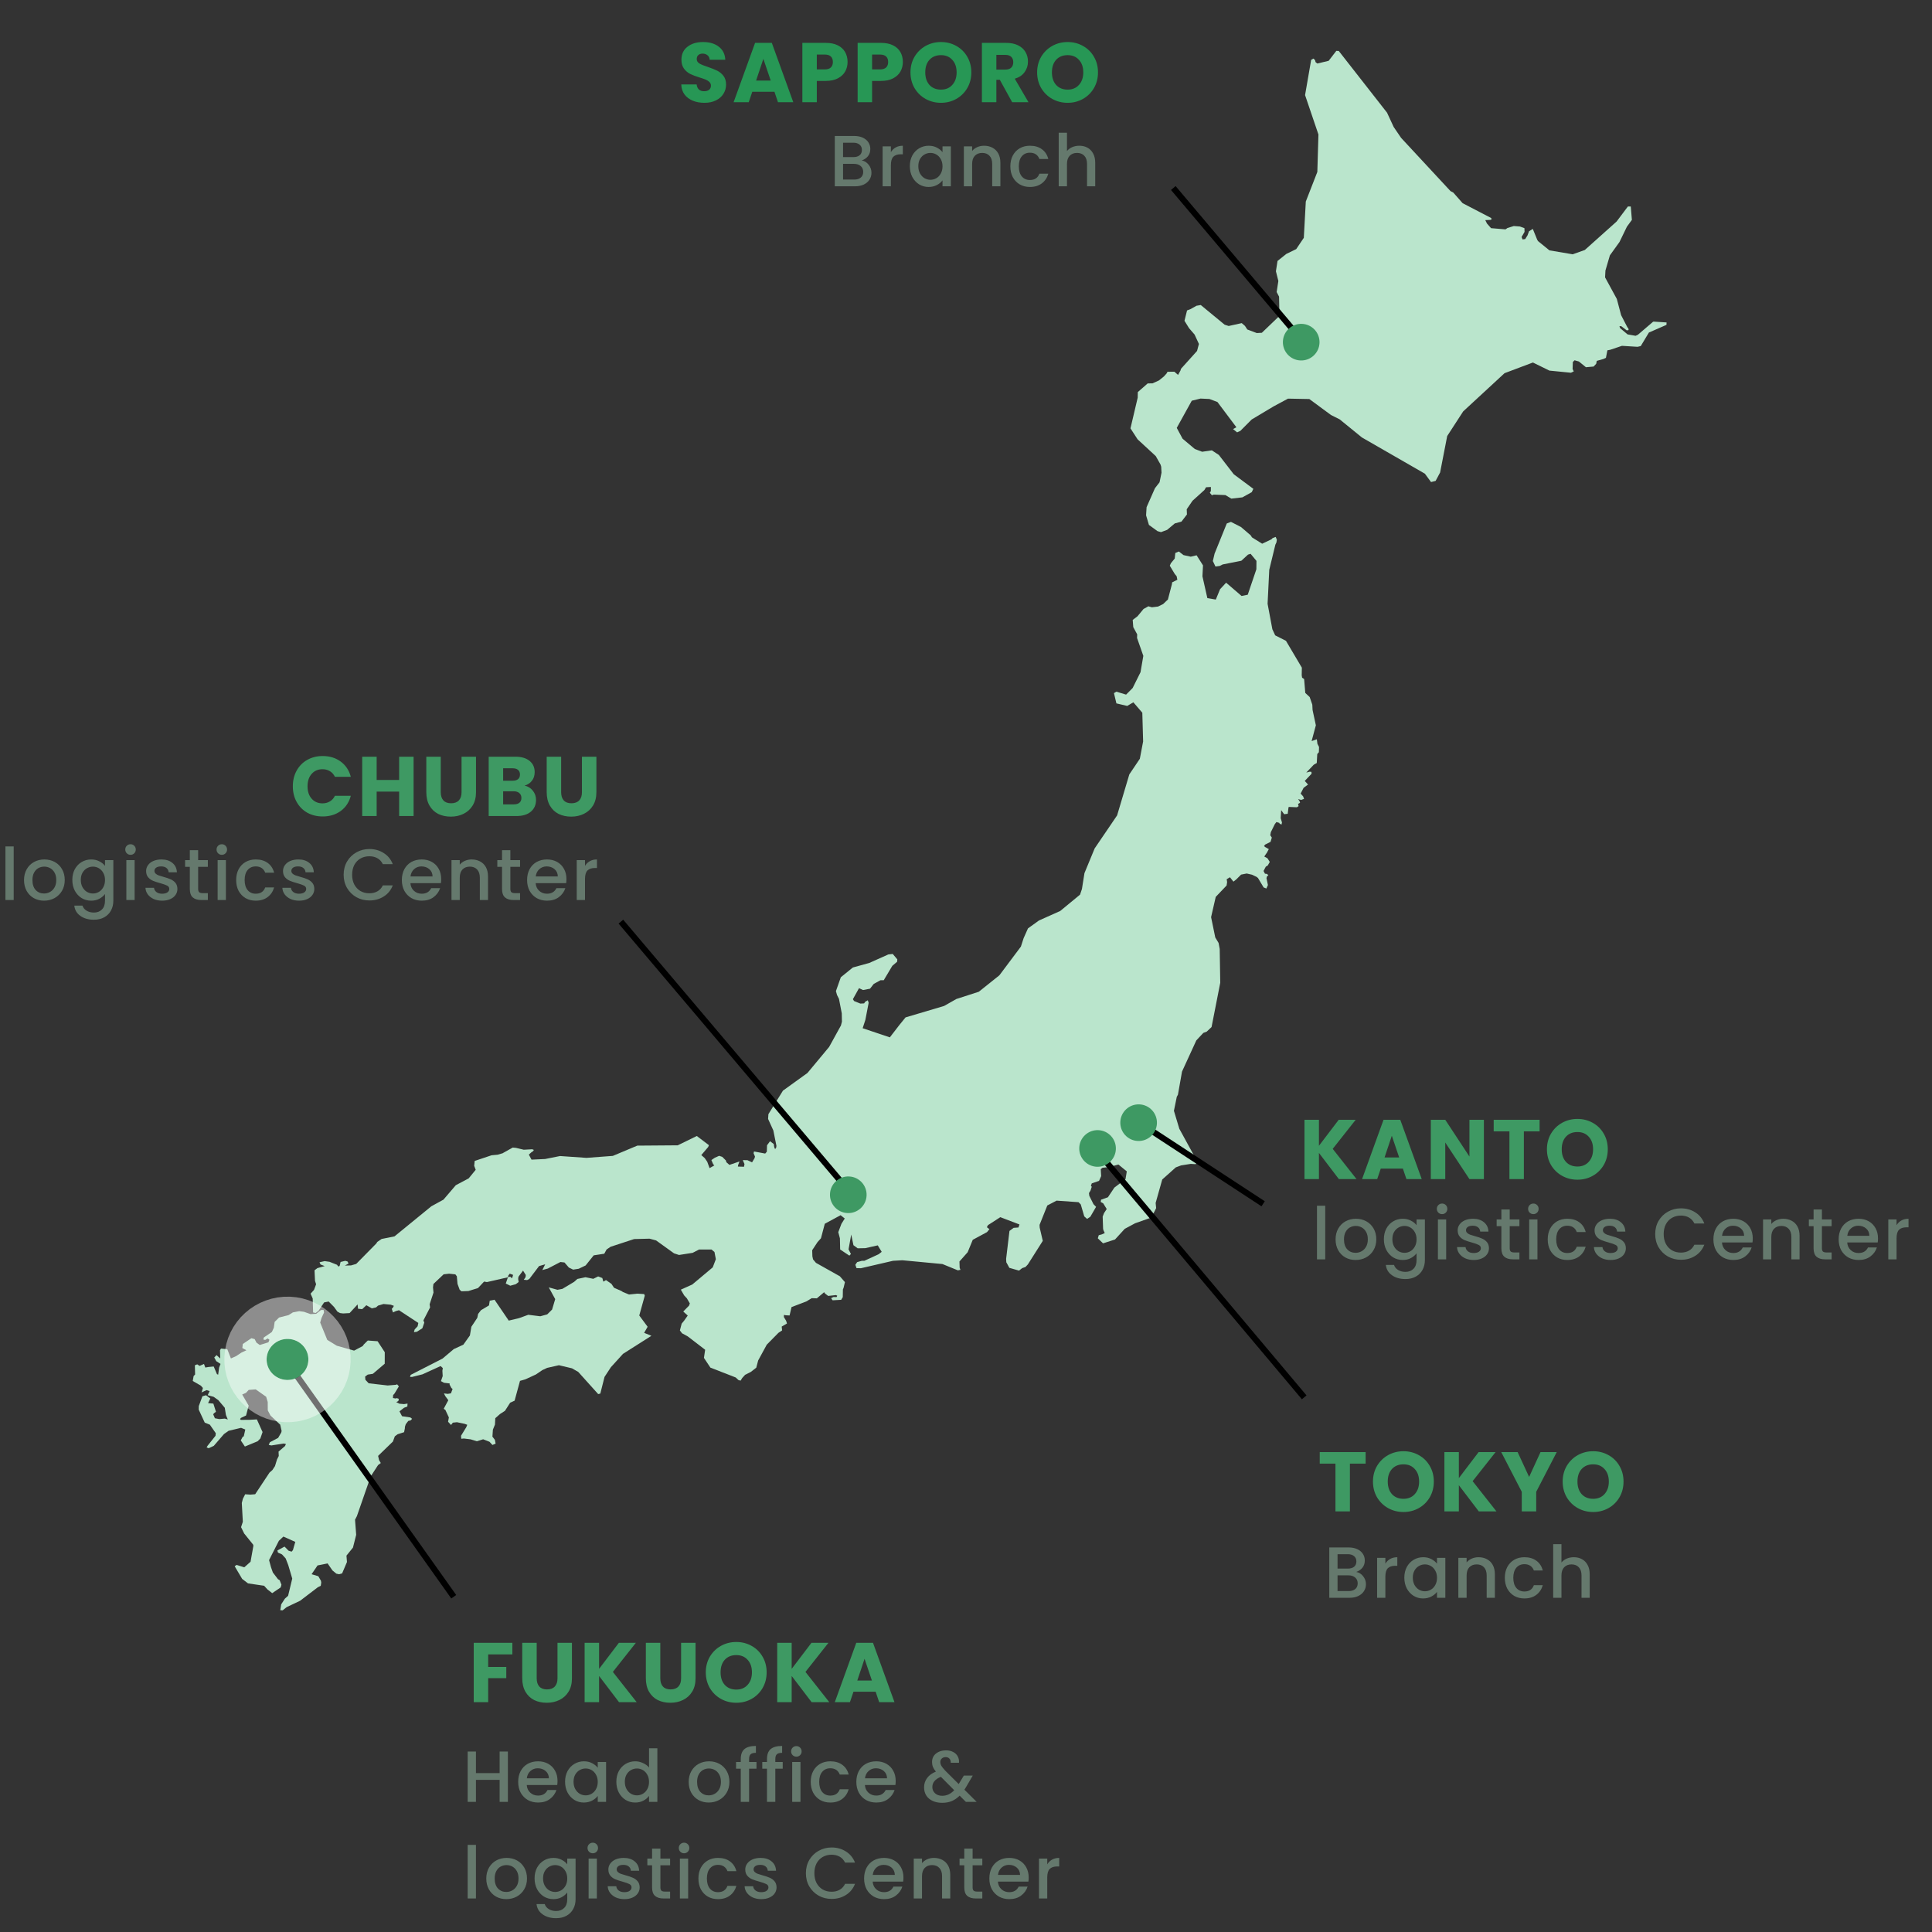 <svg width="320" height="320" viewBox="0 0 320 320" fill="none" xmlns="http://www.w3.org/2000/svg">
<rect x="0" y="0" width="320" height="320" fill="#333333" stroke="none"/>
<path d="M273.879 53.267L273.777 53.313L271.281 55.451L270.905 55.619L269.579 55.388L268.334 54.342L268.235 54.019L268.539 54.033L269.44 54.721L269.751 54.668L269.703 54.377L269.561 54.235L268.509 52.203L267.798 49.519L265.852 45.941L265.912 44.805L266.647 42.296L268.24 40.081L269.467 37.55L270.291 36.421L270.109 34.206L269.631 34.202L267.76 36.692L262.497 41.404L260.488 42.12L256.633 41.467L254.748 39.937L254.611 39.71L253.881 37.916L253.258 38.3L253.003 38.986L252.616 39.601L252.18 39.652L252.024 39.254L252.512 38.407L252.497 37.791L251.745 37.516L250.735 37.438L249.682 37.765L249.359 37.99L246.967 37.791L246.289 37.023L246.011 36.459L246.868 36.417L247.083 36.303L246.958 36.096L242.253 33.65L240.716 31.901L240.246 31.649L232.067 22.837L230.84 21.037L229.736 18.66L221.74 8.439L221.335 8.423L220.068 10.072L218.192 10.52L217.905 10.3L217.82 9.974L217.55 9.698L217.169 9.922L216.16 15.752L218.375 22.28L218.192 28.476L216.282 33.382L215.952 39.391L214.694 41.259L213.061 42.055L211.598 43.22L211.333 44.931L211.735 46.538L211.455 48.368L211.854 49.135L211.916 52.325L209.001 55.119L208.164 55.166L206.59 54.571L206.205 53.981L205.671 53.519L203.508 53.994L202.838 53.778L198.885 50.522L198.181 50.642L197.147 51.217L196.613 51.419L196.187 53.13L196.942 54.351L197.858 55.41L198.58 56.972L198.267 58.13L195.615 61.077L195.516 61.39L195.124 62.097L194.516 61.568L193.381 61.575L193.217 61.866L192.78 62.351L191.956 63.014L190.902 63.492L190.092 63.509L188.457 64.94L188.439 65.863L187.241 70.949L188.419 72.763L191.428 75.542L192.215 76.932L192.331 77.302L192.385 78.294L192.057 79.886L191.298 80.861L189.911 84.002L189.827 85.353L190.3 86.945L191.726 87.978L192.3 88.137L193.309 87.765L194.584 86.695L195.69 86.392L196.595 85.213L196.557 84.352L197.519 82.941L199.49 81.162L199.757 80.707L200.561 80.66L200.556 81.337L200.383 81.616L200.731 82.027L201.046 81.921L202.964 82.002L203.947 82.587L205.775 82.379L207.329 81.518L207.595 80.967L204.351 78.554L201.88 75.353L200.717 74.591L199.117 74.826L197.904 74.372L195.874 72.664L194.907 70.871L197.396 66.37L198.848 66.016L200.318 66.084L201.646 66.585L204.788 70.768L204.237 71.071L204.901 71.613L205.44 71.367L207.317 69.481L210.936 67.317L213.339 66.026L216.869 66.094L220.454 68.739L221.899 69.464L225.578 72.459L236.005 78.457L237.025 79.845L237.784 79.651L238.528 78.258L239.701 72.223L242.352 68.136L249.202 61.81L253.899 60.043L256.634 61.384L260.202 61.737L260.663 61.516L260.473 61.122L260.511 59.957L260.799 59.676L261.518 59.877L262.679 60.825L263.951 60.712L264.377 60.26L264.478 59.773L265.582 59.457L265.995 59.263L266.234 58.024L266.696 57.938L268.642 57.281L271.228 57.443L271.761 57.318L273.111 55.077L276.02 53.807L276.036 53.408L273.879 53.267Z" fill="#BAE5CC"/>
<path d="M67.972 234.775L66.592 234.569L66.165 233.761L66.916 233.174L67.47 232.959L67.501 232.473L66.921 232.567L66.157 232.499L65.631 232.237L65.985 232.045L66.055 231.685L65.709 231.574L65.516 231.635L65.083 231.555L65.117 231.064L65.342 230.818L66.065 229.628L65.78 229.29L65.525 229.373L64.206 229.479L61.063 229.116L60.519 228.536L60.476 228.006L60.913 227.677L61.751 227.55L63.723 225.876L63.73 223.968L62.543 222.15L60.92 222.031L60.261 222.681L60.069 222.954L58.648 223.705L55.786 222.894L54.206 221.926L53.033 219.057L53.247 218.316L53.673 217.393L53.596 216.968L53.152 216.986L52.365 217.606L51.428 217.659L50.343 217.274L49.56 217.171L48.509 217.375L47.8 217.819L46.227 218.223L45.49 218.946L45.352 219.915L45.032 220.617L43.763 221.484L43.667 221.575L43.635 221.879L43.931 221.931L44.333 221.69L44.631 221.908L44.456 222.33L43.026 222.773L42.474 222.375L42.182 221.8L41.639 221.65L40.216 222.607L40.136 223.277L40.81 223.646L39.985 224.033L39.127 224.607L38.247 225.003L37.65 223.471L36.605 223.363L36.44 223.634L36.481 225.011L35.866 224.446L35.488 224.84L35.816 225.445L36.527 225.907L36.293 226.516L36.135 227.691L35.932 227.596L35.397 226.333L34.526 226.417L34.003 226.507L33.788 225.915L33.059 226.235L32.668 225.978L32.277 226.133L32.314 227.656L32.068 227.917L31.926 228.735L33.261 229.502L33.607 229.892L33.455 230.425L33.368 230.634L34.213 230.249L34.725 230.41L34.397 231.088L35.38 231.356L36.161 231.906L37.231 233.174L37.424 234.378L37.732 235.113L37.239 234.964L36.317 235.046L35.594 234.906L35.307 234.238L35.497 234.037L35.768 233.831L35.34 232.481L34.465 232.4L34.836 231.629L34.12 231.094L33.526 231.268L32.925 232.89L32.914 233.474L33.912 235.63L34.755 235.97L35.742 237.384L35.692 237.813L34.375 239.473L34.223 239.736L34.566 239.872L35.409 239.481L37.097 237.526L37.862 236.986L39.928 236.493L40.628 236.776L40.375 237.899L40.195 237.989L39.881 238.576L40.562 239.591L42.671 238.718L43.121 238.258L43.49 237.196L42.545 235.096L41.282 235.171L39.885 235.177L39.761 235.037L39.907 234.85L40.753 234.451L41.191 232.821L40.116 230.975L40.739 230.702L41.195 230.213L42.355 230.125L44.085 231.349L44.342 232.21L44.353 233.604L44.798 234.455L46.409 235.967L46.645 237.016L46.585 237.265L46.067 238.162L44.704 238.882L44.511 239.322L44.937 239.412L47.004 239.093L47.359 239.178L47.203 239.516L46.137 240.433L46.172 241.153L45.884 241.724L45.549 242.827L45.118 243.485L44.64 243.907L42.265 247.492L41.467 247.557L40.608 247.5L40.225 248.255L40.05 248.942L40.221 252.053L39.929 252.944L40.436 253.984L41.924 255.833L41.971 256.023L41.499 258.675L40.461 259.596L39.184 259.199L38.872 259.422L40.109 261.516L41.082 262.259L43.747 262.651L44.296 263.259L45.089 263.875L46.486 262.929L46.616 262.482L46.326 261.738L46.04 261.561L45.193 260.453L44.885 259.576L44.566 258.4L46.189 255.207L46.94 254.506L48.91 255.385L48.517 256.748L48.302 257.002L47.8 256.848L47.129 256.165L45.944 256.809L46.039 257.157L46.71 257.458L47.315 258.123L47.742 259.222L48.405 261.462L47.719 264.31L47.18 264.797L46.573 265.74L46.425 266.699L46.83 266.716L47.477 266.192L49.704 265.138L52.644 262.898L53.126 262.662L53.208 262.126L53.157 261.824L52.727 261.074L51.608 260.739L52.596 259.286L54.262 258.952L55.065 260.113L55.713 260.649L56.17 260.745L56.665 260.604L57.469 258.716L57.384 257.66L58.463 256.327L58.994 254.212L58.805 251.707L59.114 251.117L61.402 244.535L62.617 242.668L63.072 242.323L62.788 241.852L62.626 241.14L65.076 238.768L65.396 237.901L65.855 237.558L66.929 237.216L67.055 236.601L67.068 236.323L67.207 235.896L67.622 235.351L68.017 235.263L68.258 235.002L67.972 234.775Z" fill="#BAE5CC"/>
<path d="M218.209 123.198L218.109 122.449L217.245 122.745L217.948 120.13L217.405 117.604L217.36 116.719L216.925 115.454L216.194 114.767L216.005 112.47L215.669 112.249L215.606 111.849L215.627 110.587L212.995 106.139L211.212 105.235L210.743 104.221L209.952 100.007L210.228 94.387L211.24 90.215L211.411 89.856L211.489 89.402L211.295 88.932L210.774 89.131L210.592 89.326L209.053 90.056L207.364 89.004L207.15 88.665L205.544 87.289L203.884 86.44L203.193 86.704L201.172 91.7L200.885 92.924L201.32 93.836L202.046 93.733L202.522 93.488L205.606 92.877L206.711 91.861L207.14 91.729L208.109 92.9L208.094 94.292L206.665 98.507L205.643 98.711L203.084 96.513L202.083 97.591L201.375 99.308L199.977 99.069L199.162 95.457L199.253 93.644L198.194 91.972L197.227 92.205L196.034 91.944L195.248 91.343L194.667 91.593L194.575 92.509L193.931 93.295L193.754 93.7L194.588 95.085L194.887 95.435L195.007 96.026L194.136 96.463L194.113 96.728L193.444 99.296L192.649 100.051L191.808 100.463L190.791 100.587L190.208 100.422L189.407 100.864L188.413 102.068L187.613 102.679L187.705 103.871L188.356 105.073L188.332 105.67L189.371 108.634L188.906 111.337L187.603 113.955L186.517 115.049L184.909 114.563L184.507 114.806L184.912 116.503L186.701 116.924L187.72 116.324L189.203 118.047L189.337 122.808L188.794 125.673L187.051 128.264L185.028 135.056L181.31 140.524L179.619 144.622L179.203 147.247L178.887 148.182L175.602 150.889L172.095 152.456L170.267 153.768L169.544 155.392L169.093 156.785L165.528 161.543L162.125 164.263L158.405 165.465L156.374 166.617L149.989 168.513L148.93 169.815L147.386 171.819L142.883 170.304L143.331 168.93L143.877 166.09L143.734 165.678L143.313 165.916L143.125 166.192L142.504 166.225L141.461 165.802L141.267 165.495L142.278 163.672L142.944 163.982L144.1 163.761L144.713 162.975L145.839 162.356L146.378 162.353L147.793 159.975L148.588 159.301L148.625 158.904L147.867 158.005L147.134 158.086L143.969 159.5L141.259 160.247L139.266 161.865L138.456 164.158L138.636 164.799L138.96 165.443L139.423 167.836L139.45 169.218L139.287 169.85L137.331 173.403L133.742 177.717L129.681 180.645L127.273 184.539L127.221 185.332L128.09 187.241L128.602 189.788L128.567 190.051L128.383 190.339L128.239 190.01L128.159 189.487L127.543 189.02L127.043 189.698L127.013 190.752L126.743 191.066L124.886 190.721L124.817 191.014L125.049 191.567L124.976 191.839L124.565 192.52L123.804 192.166L123.03 192.15L123.31 192.807L123.232 193.251L122.222 193.221L122.249 192.992L122.479 192.376L120.814 192.942L120.31 192.5L120.232 192.215L119.633 191.614L119.114 191.44L118.396 191.758L117.83 192.142L118.119 192.821L118.314 193.031L117.528 193.478L117.142 192.429L116.723 191.814L116.157 191.318L117.304 189.971L117.42 189.676L115.413 188.158L112.252 189.701L105.557 189.752L101.505 191.452L97.14 191.779L92.76 191.476L90.292 191.968L88.036 192.073L87.593 191.238L88.09 190.792L88.218 190.75L88.432 190.466L88.149 190.354L86.748 190.431L85.47 190.125L84.923 190.072L83.33 190.965L83.278 191.006L82.419 191.257L81.418 191.35L78.623 192.288L78.541 193.092L78.791 193.756L77.627 195.177L75.497 196.308L73.451 198.699L71.439 199.802L65.344 204.782L63.207 205.211L62.489 205.705L62.326 205.964L59.001 209.343L58.159 209.589L57.12 209.621L57.729 209.284L57.569 208.947L57.191 208.832L56.411 209.019L56.268 209.628L56.153 209.769L55.976 209.71L55.828 209.49L54.587 208.998L53.771 208.879L52.925 209.072L53.089 209.435L53.778 209.704L52.571 210.04L52.095 210.401L52.176 212.148L52.355 212.714L52.013 213.641L51.444 214.276L51.794 215.073L51.862 217.388L52.285 217.471L52.763 217.108L53.685 215.721L54.44 215.573L55.327 216.472L55.887 217.247L56.323 217.486L56.828 217.549L57.904 217.489L59.229 216.055L59.301 216.768L59.991 216.839L60.679 216.188L61.592 216.705L62.287 216.547L62.618 216.25L63.522 215.983L64.723 216.098L65.239 216.288L65.039 216.65L64.886 216.781L65.091 217.379L65.58 217.15L66.084 217.014L69.287 219.12L69.172 219.671L68.68 220.202L68.558 220.647L69.048 220.581L69.954 220.004L70.275 219.069L70.129 218.697L71.233 216.556L71.161 216.03L71.799 214.097L71.72 213.24L71.788 212.669L73.481 211.066L74.38 210.962L75.419 211.073L75.666 211.393L75.778 212.649L76.136 213.624L76.44 213.88L77.587 213.834L79.171 213.344L80.181 212.269L80.647 212.354L84.125 211.558L83.772 212.595L84.516 212.956L85.437 212.702L85.903 212.343L85.826 211.829L85.869 211.474L86.63 210.448L87.088 211.182L87.043 211.552L86.755 211.97L87.31 212.02L87.668 211.839L89.286 209.703L90.301 209.408L89.826 210.361L90.741 210.109L92.821 209.029L93.496 209.106L94.223 209.947L94.931 210.29L95.856 210.144L96.998 209.598L98.338 207.924L100.087 207.656L100.47 206.954L101.13 206.506L105.033 205.227L107.586 205.163L108.671 205.454L111.637 207.591L112.471 207.863L114.728 207.508L115.789 206.959L117.843 206.956L118.337 207.363L118.567 208.562L118.051 209.916L114.666 212.753L112.768 213.608L113.325 214.569L113.765 215.04L114.257 215.886L114.127 216.252L113.17 217.228L113.911 217.899L113.306 218.752L112.906 219.236L112.61 220.363L112.967 220.83L113.925 221.357L116.795 223.563L116.594 224.907L117.665 226.52L121.86 228.156L122.312 228.579L122.663 228.68L122.936 228.238L123.408 227.715L124.369 227.228L125.261 226.53L125.576 225.337L127.002 222.717L128.931 220.762L129.542 220.356L129.474 219.723L130.349 219.21L130.211 218.773L129.835 218.147L129.84 217.79L130.168 217.853L130.779 217.883L131.101 216.497L133.551 215.562L134.448 215.018L135.296 215.048L136.502 214.029L136.655 214.255L137.175 214.646L138.47 214.504L138.676 214.624L138.562 214.834L138.039 214.827L137.657 215.017L137.904 215.369L139.324 215.291L139.589 214.853L139.611 213.577L139.733 213.269L139.946 212.358L139.108 211.392L135.15 209.169L134.668 208.595L134.556 208.091L134.525 207.074L135.4 205.744L135.978 205.095L136.611 202.694L139.229 201.276L139.918 201.821L139.365 202.707L138.846 204.087L139.116 205.109L139.157 206.955L140.68 207.973L140.939 207.701L140.546 206.934L140.991 204.474L141.357 206.246L142.062 206.759L143.331 206.732L145.385 206.272L146.036 207.344L145.53 207.74L143.167 208.826L142.748 208.83L141.968 209.048L141.671 209.491L141.867 210.043L142.604 210.056L147.909 208.828L149.459 208.739L156.097 209.364L158.652 210.409L159.081 210.323L158.95 209.978L158.916 208.939L160.275 207.407L161.119 205.35L163.472 204.081L163.88 203.592L163.455 203.264L163.646 202.918L165.685 201.602L168.856 202.81L168.69 203.31L167.887 203.37L167.2 203.88L166.645 208.512L166.675 209.07L167.181 209.994L168.783 210.453L169.309 210.039L169.85 209.852L170.246 209.429L172.717 205.527L172.206 203.335L172.184 202.876L173.467 199.666L175.003 198.862L178.641 199.12L179.009 199.491L179.587 201.47L180.057 201.891L180.592 201.533L181.545 199.89L181.119 199.454L180.423 198.067L180.369 197.611L180.626 197.189L180.831 196.563L180.691 196.419L180.83 196.006L182.036 195.59L182.386 194.806L182.321 193.643L182.619 193.415L183.657 193.306L185.246 192.881L186.633 194.017L186.421 195.305L184.577 196.703L183.506 198.305L182.364 198.708L182.312 199.086L182.726 199.309L183.306 200.254L182.86 200.931L182.637 201.511L182.708 203.541L182.775 203.787L182.982 204.231L182.509 204.449L181.989 204.59L181.833 205.105L182.703 205.936L184.681 205.298L186.292 203.534L188.004 202.616L190.535 201.719L190.753 201.566L191.495 200.104L191.41 199.245L192.504 195.361L194.75 193.355L195.625 193.029L197.224 192.774L198.013 192.821L198.504 192.461L198.244 191.947L197.735 191.34L195.331 186.955L194.439 183.986L194.912 181.667L195.103 181.317L195.778 177.489L198.148 172.323L199.307 171.084L199.872 170.869L200.672 170.111L202.112 162.777L202.022 157.174L201.835 156.181L201.286 155.271L200.595 151.908L201.365 148.551L203.165 146.665L203.249 146.099L203.177 145.628L203.722 145.299L204.294 146.028L204.781 145.645L205.565 144.863L206.492 144.679L207.379 144.88L208.149 145.248L208.375 145.442L209.291 146.981L209.75 147.169L210.007 146.595L209.768 145.437L209.861 145.143L210.085 144.958L209.849 144.75L209.517 144.71L209.28 144.263L209.659 143.543L209.97 143.365L210.316 142.764L209.937 142.163L209.406 141.867L209.738 141.365L209.789 141.322L210.154 140.642L209.617 140.329L209.554 140.305L209.364 140.136L209.545 139.891L210.441 139.438L210.654 138.728L210.394 138.341L210.495 137.821L211.153 136.494L211.414 136.157L211.882 136.29L211.94 136.41L212.259 136.579L212.334 136.218L212.123 135.518L212.204 134.187L212.696 134.86L213.284 134.789L213.423 133.692L213.536 133.654L214.81 133.709L215.09 133.518L214.999 133.162L215.331 132.961L215.237 132.669L215.005 132.36L215.518 132.491L215.987 132.322L215.844 131.913L215.427 131.441L215.919 130.486L216.653 129.945L216.108 129.344L217.235 128.16L217.218 127.845L216.919 127.815L216.358 127.963L217.603 126.659L218.097 126.378L218.182 124.892L218.447 124.591L218.474 123.722L218.208 123.201L218.209 123.198ZM84.874 211.552L84.769 211.719L84.514 211.458L84.137 211.546L84.179 211.291L84.431 210.961L84.983 211.158L84.874 211.552Z" fill="#BAE5CC"/>
<path d="M106.978 220.878L106.69 220.762L107.267 219.755L105.883 217.886L106.794 214.609L106.701 214.343L105.59 214.268L104.185 214.412L103.184 214.002L102.913 213.824L101.703 213.296L101.271 212.645L100.371 212.022L99.931 212.28L99.763 211.682L99.076 211.415L98.268 211.812L96.977 211.549L95.632 211.834L95.09 212.318L93.139 213.483L92.333 213.631L90.894 213.231L91.96 215.175L91.444 216.903L90.636 217.703L89.488 218.017L87.502 217.769L85.981 218.321L84.264 218.734L81.909 215.277L81.115 215.436L80.994 216.217L79.67 217.008L79.192 217.621L79.056 218.271L78.074 219.754L77.83 221.195L76.748 222.716L75.16 223.451L73.305 225.019L68.022 227.721L67.913 228.06L68.271 228.06L69.969 227.635L72.977 226.263L73.341 226.593L73.274 227.048L73.324 227.923L73.035 228.756L73.543 229.032L74.48 229.144L74.469 229.34L74.766 229.9L74.962 230.055L74.691 230.781L74.155 230.871L73.532 230.793L73.758 231.246L74.255 231.919L73.502 233.315L73.585 233.412L73.759 233.514L74.347 234.768L74.217 235.484L74.701 236.024L75.007 235.636L75.684 235.564L76.981 235.837L77.393 235.994L77.224 236.396L76.359 237.81L76.402 238.304L76.836 238.264L77.947 238.399L78.992 238.715L80.026 238.392L81.074 238.802L81.565 239.331L82.091 239.116L81.97 238.483L81.561 237.956L81.639 236.793L81.981 235.959L82.036 234.898L82.817 234.208L83.636 233.678L84.499 232.333L85.234 231.995L86.129 228.717L87.052 228.446L88.766 227.654L89.841 226.926L90.626 226.564L92.576 226.123L94.743 226.639L95.776 227.232L99.078 230.904L99.431 230.821L100.128 228.06L101.184 226.449L103.192 224.238L107.894 221.249L106.978 220.878Z" fill="#BAE5CC"/>
<path d="M142.734 26.574C143.182 26.654 143.562 26.89 143.874 27.282C144.186 27.674 144.342 28.118 144.342 28.614C144.342 29.038 144.23 29.422 144.006 29.766C143.79 30.102 143.474 30.37 143.058 30.57C142.642 30.762 142.158 30.858 141.606 30.858H138.27V22.518H141.45C142.018 22.518 142.506 22.614 142.914 22.806C143.322 22.998 143.63 23.258 143.838 23.586C144.046 23.906 144.15 24.266 144.15 24.666C144.15 25.146 144.022 25.546 143.766 25.866C143.51 26.186 143.166 26.422 142.734 26.574ZM139.638 26.022H141.33C141.778 26.022 142.126 25.922 142.374 25.722C142.63 25.514 142.758 25.218 142.758 24.834C142.758 24.458 142.63 24.166 142.374 23.958C142.126 23.742 141.778 23.634 141.33 23.634H139.638V26.022ZM141.486 29.742C141.95 29.742 142.314 29.63 142.578 29.406C142.842 29.182 142.974 28.87 142.974 28.47C142.974 28.062 142.834 27.738 142.554 27.498C142.274 27.258 141.902 27.138 141.438 27.138H139.638V29.742H141.486ZM147.557 25.206C147.757 24.87 148.021 24.61 148.349 24.426C148.685 24.234 149.081 24.138 149.537 24.138V25.554H149.189C148.653 25.554 148.245 25.69 147.965 25.962C147.693 26.234 147.557 26.706 147.557 27.378V30.858H146.189V24.246H147.557V25.206ZM150.698 27.522C150.698 26.858 150.834 26.27 151.106 25.758C151.386 25.246 151.762 24.85 152.234 24.57C152.714 24.282 153.242 24.138 153.818 24.138C154.338 24.138 154.79 24.242 155.174 24.45C155.566 24.65 155.878 24.902 156.11 25.206V24.246H157.49V30.858H156.11V29.874C155.878 30.186 155.562 30.446 155.162 30.654C154.762 30.862 154.306 30.966 153.794 30.966C153.226 30.966 152.706 30.822 152.234 30.534C151.762 30.238 151.386 29.83 151.106 29.31C150.834 28.782 150.698 28.186 150.698 27.522ZM156.11 27.546C156.11 27.09 156.014 26.694 155.822 26.358C155.638 26.022 155.394 25.766 155.09 25.59C154.786 25.414 154.458 25.326 154.106 25.326C153.754 25.326 153.426 25.414 153.122 25.59C152.818 25.758 152.57 26.01 152.378 26.346C152.194 26.674 152.102 27.066 152.102 27.522C152.102 27.978 152.194 28.378 152.378 28.722C152.57 29.066 152.818 29.33 153.122 29.514C153.434 29.69 153.762 29.778 154.106 29.778C154.458 29.778 154.786 29.69 155.09 29.514C155.394 29.338 155.638 29.082 155.822 28.746C156.014 28.402 156.11 28.002 156.11 27.546ZM162.983 24.138C163.503 24.138 163.967 24.246 164.375 24.462C164.791 24.678 165.115 24.998 165.347 25.422C165.579 25.846 165.695 26.358 165.695 26.958V30.858H164.339V27.162C164.339 26.57 164.191 26.118 163.895 25.806C163.599 25.486 163.195 25.326 162.683 25.326C162.171 25.326 161.763 25.486 161.459 25.806C161.163 26.118 161.015 26.57 161.015 27.162V30.858H159.647V24.246H161.015V25.002C161.239 24.73 161.523 24.518 161.867 24.366C162.219 24.214 162.591 24.138 162.983 24.138ZM167.344 27.546C167.344 26.866 167.48 26.27 167.752 25.758C168.032 25.238 168.416 24.838 168.904 24.558C169.392 24.278 169.952 24.138 170.584 24.138C171.384 24.138 172.044 24.33 172.564 24.714C173.092 25.09 173.448 25.63 173.632 26.334H172.156C172.036 26.006 171.844 25.75 171.58 25.566C171.316 25.382 170.984 25.29 170.584 25.29C170.024 25.29 169.576 25.49 169.24 25.89C168.912 26.282 168.748 26.834 168.748 27.546C168.748 28.258 168.912 28.814 169.24 29.214C169.576 29.614 170.024 29.814 170.584 29.814C171.376 29.814 171.9 29.466 172.156 28.77H173.632C173.44 29.442 173.08 29.978 172.552 30.378C172.024 30.77 171.368 30.966 170.584 30.966C169.952 30.966 169.392 30.826 168.904 30.546C168.416 30.258 168.032 29.858 167.752 29.346C167.48 28.826 167.344 28.226 167.344 27.546ZM178.775 24.138C179.279 24.138 179.727 24.246 180.119 24.462C180.519 24.678 180.831 24.998 181.055 25.422C181.287 25.846 181.403 26.358 181.403 26.958V30.858H180.047V27.162C180.047 26.57 179.899 26.118 179.603 25.806C179.307 25.486 178.903 25.326 178.391 25.326C177.879 25.326 177.471 25.486 177.167 25.806C176.871 26.118 176.723 26.57 176.723 27.162V30.858H175.355V21.978H176.723V25.014C176.955 24.734 177.247 24.518 177.599 24.366C177.959 24.214 178.351 24.138 178.775 24.138Z" fill="#728B7C" fill-opacity="0.8"/>
<path d="M2.268 140.192V149.072H0.9V140.192H2.268ZM7.292 149.18C6.668 149.18 6.104 149.04 5.6 148.76C5.096 148.472 4.7 148.072 4.412 147.56C4.124 147.04 3.98 146.44 3.98 145.76C3.98 145.088 4.128 144.492 4.424 143.972C4.72 143.452 5.124 143.052 5.636 142.772C6.148 142.492 6.72 142.352 7.352 142.352C7.984 142.352 8.556 142.492 9.068 142.772C9.58 143.052 9.984 143.452 10.28 143.972C10.576 144.492 10.724 145.088 10.724 145.76C10.724 146.432 10.572 147.028 10.268 147.548C9.964 148.068 9.548 148.472 9.02 148.76C8.5 149.04 7.924 149.18 7.292 149.18ZM7.292 147.992C7.644 147.992 7.972 147.908 8.276 147.74C8.588 147.572 8.84 147.32 9.032 146.984C9.224 146.648 9.32 146.24 9.32 145.76C9.32 145.28 9.228 144.876 9.044 144.548C8.86 144.212 8.616 143.96 8.312 143.792C8.008 143.624 7.68 143.54 7.328 143.54C6.976 143.54 6.648 143.624 6.344 143.792C6.048 143.96 5.812 144.212 5.636 144.548C5.46 144.876 5.372 145.28 5.372 145.76C5.372 146.472 5.552 147.024 5.912 147.416C6.28 147.8 6.74 147.992 7.292 147.992ZM15.1 142.352C15.612 142.352 16.064 142.456 16.456 142.664C16.856 142.864 17.168 143.116 17.392 143.42V142.46H18.772V149.18C18.772 149.788 18.644 150.328 18.388 150.8C18.132 151.28 17.76 151.656 17.272 151.928C16.792 152.2 16.216 152.336 15.544 152.336C14.648 152.336 13.904 152.124 13.312 151.7C12.72 151.284 12.384 150.716 12.304 149.996H13.66C13.764 150.34 13.984 150.616 14.32 150.824C14.664 151.04 15.072 151.148 15.544 151.148C16.096 151.148 16.54 150.98 16.876 150.644C17.22 150.308 17.392 149.82 17.392 149.18V148.076C17.16 148.388 16.844 148.652 16.444 148.868C16.052 149.076 15.604 149.18 15.1 149.18C14.524 149.18 13.996 149.036 13.516 148.748C13.044 148.452 12.668 148.044 12.388 147.524C12.116 146.996 11.98 146.4 11.98 145.736C11.98 145.072 12.116 144.484 12.388 143.972C12.668 143.46 13.044 143.064 13.516 142.784C13.996 142.496 14.524 142.352 15.1 142.352ZM17.392 145.76C17.392 145.304 17.296 144.908 17.104 144.572C16.92 144.236 16.676 143.98 16.372 143.804C16.068 143.628 15.74 143.54 15.388 143.54C15.036 143.54 14.708 143.628 14.404 143.804C14.1 143.972 13.852 144.224 13.66 144.56C13.476 144.888 13.384 145.28 13.384 145.736C13.384 146.192 13.476 146.592 13.66 146.936C13.852 147.28 14.1 147.544 14.404 147.728C14.716 147.904 15.044 147.992 15.388 147.992C15.74 147.992 16.068 147.904 16.372 147.728C16.676 147.552 16.92 147.296 17.104 146.96C17.296 146.616 17.392 146.216 17.392 145.76ZM21.625 141.584C21.377 141.584 21.169 141.5 21.001 141.332C20.833 141.164 20.749 140.956 20.749 140.708C20.749 140.46 20.833 140.252 21.001 140.084C21.169 139.916 21.377 139.832 21.625 139.832C21.865 139.832 22.069 139.916 22.237 140.084C22.405 140.252 22.489 140.46 22.489 140.708C22.489 140.956 22.405 141.164 22.237 141.332C22.069 141.5 21.865 141.584 21.625 141.584ZM22.297 142.46V149.072H20.929V142.46H22.297ZM26.853 149.18C26.333 149.18 25.865 149.088 25.449 148.904C25.041 148.712 24.717 148.456 24.477 148.136C24.237 147.808 24.109 147.444 24.093 147.044H25.509C25.533 147.324 25.665 147.56 25.905 147.752C26.153 147.936 26.461 148.028 26.829 148.028C27.213 148.028 27.509 147.956 27.717 147.812C27.933 147.66 28.041 147.468 28.041 147.236C28.041 146.988 27.921 146.804 27.681 146.684C27.449 146.564 27.077 146.432 26.565 146.288C26.069 146.152 25.665 146.02 25.353 145.892C25.041 145.764 24.769 145.568 24.537 145.304C24.313 145.04 24.201 144.692 24.201 144.26C24.201 143.908 24.305 143.588 24.513 143.3C24.721 143.004 25.017 142.772 25.401 142.604C25.793 142.436 26.241 142.352 26.745 142.352C27.497 142.352 28.101 142.544 28.557 142.928C29.021 143.304 29.269 143.82 29.301 144.476H27.933C27.909 144.18 27.789 143.944 27.573 143.768C27.357 143.592 27.065 143.504 26.697 143.504C26.337 143.504 26.061 143.572 25.869 143.708C25.677 143.844 25.581 144.024 25.581 144.248C25.581 144.424 25.645 144.572 25.773 144.692C25.901 144.812 26.057 144.908 26.241 144.98C26.425 145.044 26.697 145.128 27.057 145.232C27.537 145.36 27.929 145.492 28.233 145.628C28.545 145.756 28.813 145.948 29.037 146.204C29.261 146.46 29.377 146.8 29.385 147.224C29.385 147.6 29.281 147.936 29.073 148.232C28.865 148.528 28.569 148.76 28.185 148.928C27.809 149.096 27.365 149.18 26.853 149.18ZM32.819 143.576V147.236C32.819 147.484 32.875 147.664 32.987 147.776C33.107 147.88 33.307 147.932 33.587 147.932H34.427V149.072H33.347C32.731 149.072 32.259 148.928 31.931 148.64C31.603 148.352 31.439 147.884 31.439 147.236V143.576H30.659V142.46H31.439V140.816H32.819V142.46H34.427V143.576H32.819ZM36.744 141.584C36.496 141.584 36.288 141.5 36.12 141.332C35.952 141.164 35.868 140.956 35.868 140.708C35.868 140.46 35.952 140.252 36.12 140.084C36.288 139.916 36.496 139.832 36.744 139.832C36.984 139.832 37.188 139.916 37.356 140.084C37.524 140.252 37.608 140.46 37.608 140.708C37.608 140.956 37.524 141.164 37.356 141.332C37.188 141.5 36.984 141.584 36.744 141.584ZM37.416 142.46V149.072H36.048V142.46H37.416ZM39.116 145.76C39.116 145.08 39.252 144.484 39.524 143.972C39.804 143.452 40.188 143.052 40.676 142.772C41.164 142.492 41.724 142.352 42.356 142.352C43.156 142.352 43.816 142.544 44.336 142.928C44.864 143.304 45.22 143.844 45.404 144.548H43.928C43.808 144.22 43.616 143.964 43.352 143.78C43.088 143.596 42.756 143.504 42.356 143.504C41.796 143.504 41.348 143.704 41.012 144.104C40.684 144.496 40.52 145.048 40.52 145.76C40.52 146.472 40.684 147.028 41.012 147.428C41.348 147.828 41.796 148.028 42.356 148.028C43.148 148.028 43.672 147.68 43.928 146.984H45.404C45.212 147.656 44.852 148.192 44.324 148.592C43.796 148.984 43.14 149.18 42.356 149.18C41.724 149.18 41.164 149.04 40.676 148.76C40.188 148.472 39.804 148.072 39.524 147.56C39.252 147.04 39.116 146.44 39.116 145.76ZM49.528 149.18C49.008 149.18 48.54 149.088 48.124 148.904C47.716 148.712 47.392 148.456 47.152 148.136C46.912 147.808 46.784 147.444 46.768 147.044H48.184C48.208 147.324 48.34 147.56 48.58 147.752C48.828 147.936 49.136 148.028 49.504 148.028C49.888 148.028 50.184 147.956 50.392 147.812C50.608 147.66 50.716 147.468 50.716 147.236C50.716 146.988 50.596 146.804 50.356 146.684C50.124 146.564 49.752 146.432 49.24 146.288C48.744 146.152 48.34 146.02 48.028 145.892C47.716 145.764 47.444 145.568 47.212 145.304C46.988 145.04 46.876 144.692 46.876 144.26C46.876 143.908 46.98 143.588 47.188 143.3C47.396 143.004 47.692 142.772 48.076 142.604C48.468 142.436 48.916 142.352 49.42 142.352C50.172 142.352 50.776 142.544 51.232 142.928C51.696 143.304 51.944 143.82 51.976 144.476H50.608C50.584 144.18 50.464 143.944 50.248 143.768C50.032 143.592 49.74 143.504 49.372 143.504C49.012 143.504 48.736 143.572 48.544 143.708C48.352 143.844 48.256 144.024 48.256 144.248C48.256 144.424 48.32 144.572 48.448 144.692C48.576 144.812 48.732 144.908 48.916 144.98C49.1 145.044 49.372 145.128 49.732 145.232C50.212 145.36 50.604 145.492 50.908 145.628C51.22 145.756 51.488 145.948 51.712 146.204C51.936 146.46 52.052 146.8 52.06 147.224C52.06 147.6 51.956 147.936 51.748 148.232C51.54 148.528 51.244 148.76 50.86 148.928C50.484 149.096 50.04 149.18 49.528 149.18ZM56.919 144.884C56.919 144.068 57.107 143.336 57.483 142.688C57.867 142.04 58.383 141.536 59.031 141.176C59.687 140.808 60.403 140.624 61.179 140.624C62.067 140.624 62.855 140.844 63.543 141.284C64.239 141.716 64.743 142.332 65.055 143.132H63.411C63.195 142.692 62.895 142.364 62.511 142.148C62.127 141.932 61.683 141.824 61.179 141.824C60.627 141.824 60.135 141.948 59.703 142.196C59.271 142.444 58.931 142.8 58.683 143.264C58.443 143.728 58.323 144.268 58.323 144.884C58.323 145.5 58.443 146.04 58.683 146.504C58.931 146.968 59.271 147.328 59.703 147.584C60.135 147.832 60.627 147.956 61.179 147.956C61.683 147.956 62.127 147.848 62.511 147.632C62.895 147.416 63.195 147.088 63.411 146.648H65.055C64.743 147.448 64.239 148.064 63.543 148.496C62.855 148.928 62.067 149.144 61.179 149.144C60.395 149.144 59.679 148.964 59.031 148.604C58.383 148.236 57.867 147.728 57.483 147.08C57.107 146.432 56.919 145.7 56.919 144.884ZM73.076 145.604C73.076 145.852 73.06 146.076 73.028 146.276H67.976C68.016 146.804 68.212 147.228 68.564 147.548C68.916 147.868 69.348 148.028 69.86 148.028C70.596 148.028 71.116 147.72 71.42 147.104H72.896C72.696 147.712 72.332 148.212 71.804 148.604C71.284 148.988 70.636 149.18 69.86 149.18C69.228 149.18 68.66 149.04 68.156 148.76C67.66 148.472 67.268 148.072 66.98 147.56C66.7 147.04 66.56 146.44 66.56 145.76C66.56 145.08 66.696 144.484 66.968 143.972C67.248 143.452 67.636 143.052 68.132 142.772C68.636 142.492 69.212 142.352 69.86 142.352C70.484 142.352 71.04 142.488 71.528 142.76C72.016 143.032 72.396 143.416 72.668 143.912C72.94 144.4 73.076 144.964 73.076 145.604ZM71.648 145.172C71.64 144.668 71.46 144.264 71.108 143.96C70.756 143.656 70.32 143.504 69.8 143.504C69.328 143.504 68.924 143.656 68.588 143.96C68.252 144.256 68.052 144.66 67.988 145.172H71.648ZM78.118 142.352C78.638 142.352 79.103 142.46 79.51 142.676C79.927 142.892 80.251 143.212 80.483 143.636C80.715 144.06 80.831 144.572 80.831 145.172V149.072H79.475V145.376C79.475 144.784 79.326 144.332 79.031 144.02C78.734 143.7 78.331 143.54 77.819 143.54C77.306 143.54 76.898 143.7 76.594 144.02C76.299 144.332 76.15 144.784 76.15 145.376V149.072H74.782V142.46H76.15V143.216C76.374 142.944 76.659 142.732 77.002 142.58C77.355 142.428 77.727 142.352 78.118 142.352ZM84.531 143.576V147.236C84.531 147.484 84.588 147.664 84.7 147.776C84.82 147.88 85.019 147.932 85.299 147.932H86.139V149.072H85.059C84.444 149.072 83.972 148.928 83.644 148.64C83.316 148.352 83.151 147.884 83.151 147.236V143.576H82.371V142.46H83.151V140.816H84.531V142.46H86.139V143.576H84.531ZM93.82 145.604C93.82 145.852 93.804 146.076 93.772 146.276H88.72C88.76 146.804 88.956 147.228 89.308 147.548C89.66 147.868 90.092 148.028 90.604 148.028C91.34 148.028 91.86 147.72 92.164 147.104H93.64C93.44 147.712 93.076 148.212 92.548 148.604C92.028 148.988 91.38 149.18 90.604 149.18C89.972 149.18 89.404 149.04 88.9 148.76C88.404 148.472 88.012 148.072 87.724 147.56C87.444 147.04 87.304 146.44 87.304 145.76C87.304 145.08 87.44 144.484 87.712 143.972C87.992 143.452 88.38 143.052 88.876 142.772C89.38 142.492 89.956 142.352 90.604 142.352C91.228 142.352 91.784 142.488 92.272 142.76C92.76 143.032 93.14 143.416 93.412 143.912C93.684 144.4 93.82 144.964 93.82 145.604ZM92.392 145.172C92.384 144.668 92.204 144.264 91.852 143.96C91.5 143.656 91.064 143.504 90.544 143.504C90.072 143.504 89.668 143.656 89.332 143.96C88.996 144.256 88.796 144.66 88.732 145.172H92.392ZM96.895 143.42C97.095 143.084 97.359 142.824 97.687 142.64C98.023 142.448 98.419 142.352 98.875 142.352V143.768H98.527C97.991 143.768 97.583 143.904 97.303 144.176C97.031 144.448 96.895 144.92 96.895 145.592V149.072H95.527V142.46H96.895V143.42Z" fill="#728B7C" fill-opacity="0.8"/>
<path d="M226.191 240.509V242.427H223.587V250.337H221.193V242.427H218.589V240.509H226.191ZM232.46 250.435C231.536 250.435 230.687 250.22 229.912 249.791C229.147 249.361 228.536 248.764 228.078 247.999C227.63 247.224 227.406 246.356 227.406 245.395C227.406 244.433 227.63 243.57 228.078 242.805C228.536 242.039 229.147 241.442 229.912 241.013C230.687 240.583 231.536 240.369 232.46 240.369C233.384 240.369 234.229 240.583 234.994 241.013C235.769 241.442 236.376 242.039 236.814 242.805C237.262 243.57 237.486 244.433 237.486 245.395C237.486 246.356 237.262 247.224 236.814 247.999C236.366 248.764 235.76 249.361 234.994 249.791C234.229 250.22 233.384 250.435 232.46 250.435ZM232.46 248.251C233.244 248.251 233.87 247.989 234.336 247.467C234.812 246.944 235.05 246.253 235.05 245.395C235.05 244.527 234.812 243.836 234.336 243.323C233.87 242.8 233.244 242.539 232.46 242.539C231.667 242.539 231.032 242.795 230.556 243.309C230.09 243.822 229.856 244.517 229.856 245.395C229.856 246.263 230.09 246.958 230.556 247.481C231.032 247.994 231.667 248.251 232.46 248.251ZM244.936 250.337L241.632 245.997V250.337H239.238V240.509H241.632V244.821L244.908 240.509H247.722L243.914 245.325L247.862 250.337H244.936ZM257.848 240.509L254.446 247.089V250.337H252.052V247.089L248.65 240.509H251.366L253.27 244.625L255.16 240.509H257.848ZM263.881 250.435C262.957 250.435 262.107 250.22 261.333 249.791C260.567 249.361 259.956 248.764 259.499 247.999C259.051 247.224 258.827 246.356 258.827 245.395C258.827 244.433 259.051 243.57 259.499 242.805C259.956 242.039 260.567 241.442 261.333 241.013C262.107 240.583 262.957 240.369 263.881 240.369C264.805 240.369 265.649 240.583 266.415 241.013C267.189 241.442 267.796 242.039 268.235 242.805C268.683 243.57 268.907 244.433 268.907 245.395C268.907 246.356 268.683 247.224 268.235 247.999C267.787 248.764 267.18 249.361 266.415 249.791C265.649 250.22 264.805 250.435 263.881 250.435ZM263.881 248.251C264.665 248.251 265.29 247.989 265.757 247.467C266.233 246.944 266.471 246.253 266.471 245.395C266.471 244.527 266.233 243.836 265.757 243.323C265.29 242.8 264.665 242.539 263.881 242.539C263.087 242.539 262.453 242.795 261.977 243.309C261.51 243.822 261.277 244.517 261.277 245.395C261.277 246.263 261.51 246.958 261.977 247.481C262.453 247.994 263.087 248.251 263.881 248.251Z" fill="#3E9963"/>
<path d="M194.334 31.143L214.622 55.159" stroke="black"/>
<path d="M102.84 152.653L139.289 195.705" stroke="black"/>
<path d="M186.405 184.452L209.216 199.384" stroke="black"/>
<path d="M180.733 189.492L216.016 231.443" stroke="black"/>
<path d="M48.465 226.893L75.153 264.472" stroke="black"/>
<path d="M84.123 290.108V298.448H82.754V294.8H78.831V298.448H77.463V290.108H78.831V293.684H82.754V290.108H84.123ZM92.343 294.98C92.343 295.228 92.327 295.452 92.295 295.652H87.243C87.283 296.18 87.479 296.604 87.831 296.924C88.183 297.244 88.615 297.404 89.127 297.404C89.863 297.404 90.383 297.096 90.687 296.48H92.163C91.963 297.088 91.599 297.588 91.071 297.98C90.551 298.364 89.903 298.556 89.127 298.556C88.495 298.556 87.927 298.416 87.423 298.136C86.927 297.848 86.535 297.448 86.247 296.936C85.967 296.416 85.827 295.816 85.827 295.136C85.827 294.456 85.963 293.86 86.235 293.348C86.515 292.828 86.903 292.428 87.399 292.148C87.903 291.868 88.479 291.728 89.127 291.728C89.751 291.728 90.307 291.864 90.795 292.136C91.283 292.408 91.663 292.792 91.935 293.288C92.207 293.776 92.343 294.34 92.343 294.98ZM90.915 294.548C90.907 294.044 90.727 293.64 90.375 293.336C90.023 293.032 89.587 292.88 89.067 292.88C88.595 292.88 88.191 293.032 87.855 293.336C87.519 293.632 87.319 294.036 87.255 294.548H90.915ZM93.594 295.112C93.594 294.448 93.73 293.86 94.002 293.348C94.282 292.836 94.658 292.44 95.13 292.16C95.61 291.872 96.138 291.728 96.714 291.728C97.234 291.728 97.686 291.832 98.07 292.04C98.462 292.24 98.774 292.492 99.006 292.796V291.836H100.386V298.448H99.006V297.464C98.774 297.776 98.458 298.036 98.058 298.244C97.658 298.452 97.202 298.556 96.69 298.556C96.122 298.556 95.602 298.412 95.13 298.124C94.658 297.828 94.282 297.42 94.002 296.9C93.73 296.372 93.594 295.776 93.594 295.112ZM99.006 295.136C99.006 294.68 98.91 294.284 98.718 293.948C98.534 293.612 98.29 293.356 97.986 293.18C97.682 293.004 97.354 292.916 97.002 292.916C96.65 292.916 96.322 293.004 96.018 293.18C95.714 293.348 95.466 293.6 95.274 293.936C95.09 294.264 94.998 294.656 94.998 295.112C94.998 295.568 95.09 295.968 95.274 296.312C95.466 296.656 95.714 296.92 96.018 297.104C96.33 297.28 96.658 297.368 97.002 297.368C97.354 297.368 97.682 297.28 97.986 297.104C98.29 296.928 98.534 296.672 98.718 296.336C98.91 295.992 99.006 295.592 99.006 295.136ZM102.086 295.112C102.086 294.448 102.222 293.86 102.494 293.348C102.774 292.836 103.15 292.44 103.623 292.16C104.103 291.872 104.635 291.728 105.219 291.728C105.651 291.728 106.075 291.824 106.491 292.016C106.915 292.2 107.251 292.448 107.499 292.76V289.568H108.879V298.448H107.499V297.452C107.275 297.772 106.963 298.036 106.563 298.244C106.171 298.452 105.719 298.556 105.207 298.556C104.631 298.556 104.103 298.412 103.623 298.124C103.15 297.828 102.774 297.42 102.494 296.9C102.222 296.372 102.086 295.776 102.086 295.112ZM107.499 295.136C107.499 294.68 107.403 294.284 107.211 293.948C107.027 293.612 106.783 293.356 106.479 293.18C106.175 293.004 105.847 292.916 105.495 292.916C105.143 292.916 104.815 293.004 104.511 293.18C104.206 293.348 103.958 293.6 103.766 293.936C103.583 294.264 103.491 294.656 103.491 295.112C103.491 295.568 103.583 295.968 103.766 296.312C103.958 296.656 104.206 296.92 104.511 297.104C104.823 297.28 105.151 297.368 105.495 297.368C105.847 297.368 106.175 297.28 106.479 297.104C106.783 296.928 107.027 296.672 107.211 296.336C107.403 295.992 107.499 295.592 107.499 295.136ZM117.38 298.556C116.756 298.556 116.192 298.416 115.688 298.136C115.184 297.848 114.788 297.448 114.5 296.936C114.212 296.416 114.068 295.816 114.068 295.136C114.068 294.464 114.216 293.868 114.512 293.348C114.808 292.828 115.212 292.428 115.724 292.148C116.236 291.868 116.808 291.728 117.44 291.728C118.072 291.728 118.644 291.868 119.156 292.148C119.668 292.428 120.072 292.828 120.368 293.348C120.664 293.868 120.812 294.464 120.812 295.136C120.812 295.808 120.66 296.404 120.356 296.924C120.052 297.444 119.636 297.848 119.108 298.136C118.588 298.416 118.012 298.556 117.38 298.556ZM117.38 297.368C117.732 297.368 118.06 297.284 118.364 297.116C118.676 296.948 118.928 296.696 119.12 296.36C119.312 296.024 119.408 295.616 119.408 295.136C119.408 294.656 119.316 294.252 119.132 293.924C118.948 293.588 118.704 293.336 118.4 293.168C118.096 293 117.768 292.916 117.416 292.916C117.064 292.916 116.736 293 116.432 293.168C116.136 293.336 115.9 293.588 115.724 293.924C115.548 294.252 115.46 294.656 115.46 295.136C115.46 295.848 115.64 296.4 116 296.792C116.368 297.176 116.828 297.368 117.38 297.368ZM125.297 292.952H124.073V298.448H122.693V292.952H121.913V291.836H122.693V291.368C122.693 290.608 122.893 290.056 123.293 289.712C123.701 289.36 124.337 289.184 125.201 289.184V290.324C124.785 290.324 124.493 290.404 124.325 290.564C124.157 290.716 124.073 290.984 124.073 291.368V291.836H125.297V292.952ZM129.641 292.952H128.417V298.448H127.037V292.952H126.257V291.836H127.037V291.368C127.037 290.608 127.237 290.056 127.637 289.712C128.045 289.36 128.681 289.184 129.545 289.184V290.324C129.129 290.324 128.837 290.404 128.669 290.564C128.501 290.716 128.417 290.984 128.417 291.368V291.836H129.641V292.952ZM131.91 290.96C131.662 290.96 131.454 290.876 131.286 290.708C131.118 290.54 131.034 290.332 131.034 290.084C131.034 289.836 131.118 289.628 131.286 289.46C131.454 289.292 131.662 289.208 131.91 289.208C132.15 289.208 132.354 289.292 132.522 289.46C132.69 289.628 132.774 289.836 132.774 290.084C132.774 290.332 132.69 290.54 132.522 290.708C132.354 290.876 132.15 290.96 131.91 290.96ZM132.582 291.836V298.448H131.214V291.836H132.582ZM134.282 295.136C134.282 294.456 134.418 293.86 134.69 293.348C134.97 292.828 135.354 292.428 135.842 292.148C136.33 291.868 136.89 291.728 137.522 291.728C138.322 291.728 138.982 291.92 139.502 292.304C140.03 292.68 140.386 293.22 140.57 293.924H139.094C138.974 293.596 138.782 293.34 138.518 293.156C138.254 292.972 137.922 292.88 137.522 292.88C136.962 292.88 136.514 293.08 136.178 293.48C135.85 293.872 135.686 294.424 135.686 295.136C135.686 295.848 135.85 296.404 136.178 296.804C136.514 297.204 136.962 297.404 137.522 297.404C138.314 297.404 138.838 297.056 139.094 296.36H140.57C140.378 297.032 140.018 297.568 139.49 297.968C138.962 298.36 138.306 298.556 137.522 298.556C136.89 298.556 136.33 298.416 135.842 298.136C135.354 297.848 134.97 297.448 134.69 296.936C134.418 296.416 134.282 295.816 134.282 295.136ZM148.353 294.98C148.353 295.228 148.337 295.452 148.305 295.652H143.253C143.293 296.18 143.489 296.604 143.841 296.924C144.193 297.244 144.625 297.404 145.137 297.404C145.873 297.404 146.393 297.096 146.697 296.48H148.173C147.973 297.088 147.609 297.588 147.081 297.98C146.561 298.364 145.913 298.556 145.137 298.556C144.505 298.556 143.937 298.416 143.433 298.136C142.937 297.848 142.545 297.448 142.257 296.936C141.977 296.416 141.837 295.816 141.837 295.136C141.837 294.456 141.973 293.86 142.245 293.348C142.525 292.828 142.913 292.428 143.409 292.148C143.913 291.868 144.489 291.728 145.137 291.728C145.761 291.728 146.317 291.864 146.805 292.136C147.293 292.408 147.673 292.792 147.945 293.288C148.217 293.776 148.353 294.34 148.353 294.98ZM146.925 294.548C146.917 294.044 146.737 293.64 146.385 293.336C146.033 293.032 145.597 292.88 145.077 292.88C144.605 292.88 144.201 293.032 143.865 293.336C143.529 293.632 143.329 294.036 143.265 294.548H146.925ZM159.98 298.448L158.948 297.416C158.548 297.816 158.112 298.116 157.64 298.316C157.168 298.508 156.64 298.604 156.056 298.604C155.464 298.604 154.94 298.5 154.484 298.292C154.028 298.084 153.676 297.788 153.428 297.404C153.18 297.012 153.056 296.56 153.056 296.048C153.056 295.472 153.22 294.96 153.548 294.512C153.876 294.056 154.364 293.696 155.012 293.432C154.78 293.152 154.616 292.892 154.52 292.652C154.424 292.404 154.376 292.132 154.376 291.836C154.376 291.468 154.468 291.14 154.652 290.852C154.844 290.564 155.116 290.336 155.468 290.168C155.82 290 156.228 289.916 156.692 289.916C157.164 289.916 157.564 290.008 157.892 290.192C158.228 290.368 158.476 290.612 158.636 290.924C158.804 291.236 158.872 291.584 158.84 291.968H157.472C157.48 291.672 157.408 291.444 157.256 291.284C157.104 291.116 156.896 291.032 156.632 291.032C156.368 291.032 156.152 291.112 155.984 291.272C155.824 291.424 155.744 291.612 155.744 291.836C155.744 292.052 155.804 292.268 155.924 292.484C156.052 292.692 156.272 292.964 156.584 293.3L158.792 295.496L159.644 294.092H161.12L160.04 295.94L159.74 296.432L161.768 298.448H159.98ZM156.056 297.44C156.808 297.44 157.472 297.132 158.048 296.516L155.84 294.296C154.896 294.672 154.424 295.24 154.424 296C154.424 296.408 154.576 296.752 154.88 297.032C155.184 297.304 155.576 297.44 156.056 297.44ZM78.831 305.568V314.448H77.463V305.568H78.831ZM83.855 314.556C83.231 314.556 82.667 314.416 82.163 314.136C81.659 313.848 81.263 313.448 80.975 312.936C80.687 312.416 80.543 311.816 80.543 311.136C80.543 310.464 80.691 309.868 80.987 309.348C81.283 308.828 81.687 308.428 82.199 308.148C82.711 307.868 83.283 307.728 83.915 307.728C84.547 307.728 85.119 307.868 85.631 308.148C86.143 308.428 86.547 308.828 86.843 309.348C87.139 309.868 87.287 310.464 87.287 311.136C87.287 311.808 87.135 312.404 86.831 312.924C86.527 313.444 86.111 313.848 85.583 314.136C85.063 314.416 84.487 314.556 83.855 314.556ZM83.855 313.368C84.207 313.368 84.535 313.284 84.839 313.116C85.151 312.948 85.403 312.696 85.595 312.36C85.787 312.024 85.883 311.616 85.883 311.136C85.883 310.656 85.791 310.252 85.607 309.924C85.423 309.588 85.179 309.336 84.875 309.168C84.571 309 84.243 308.916 83.891 308.916C83.539 308.916 83.211 309 82.907 309.168C82.611 309.336 82.375 309.588 82.199 309.924C82.023 310.252 81.935 310.656 81.935 311.136C81.935 311.848 82.115 312.4 82.475 312.792C82.843 313.176 83.303 313.368 83.855 313.368ZM91.663 307.728C92.175 307.728 92.627 307.832 93.019 308.04C93.419 308.24 93.731 308.492 93.955 308.796V307.836H95.335V314.556C95.335 315.164 95.207 315.704 94.951 316.176C94.695 316.656 94.323 317.032 93.835 317.304C93.355 317.576 92.779 317.712 92.107 317.712C91.211 317.712 90.467 317.5 89.875 317.076C89.283 316.66 88.947 316.092 88.867 315.372H90.223C90.327 315.716 90.547 315.992 90.883 316.2C91.227 316.416 91.635 316.524 92.107 316.524C92.659 316.524 93.103 316.356 93.439 316.02C93.783 315.684 93.955 315.196 93.955 314.556V313.452C93.723 313.764 93.407 314.028 93.007 314.244C92.615 314.452 92.167 314.556 91.663 314.556C91.087 314.556 90.559 314.412 90.079 314.124C89.607 313.828 89.231 313.42 88.951 312.9C88.679 312.372 88.543 311.776 88.543 311.112C88.543 310.448 88.679 309.86 88.951 309.348C89.231 308.836 89.607 308.44 90.079 308.16C90.559 307.872 91.087 307.728 91.663 307.728ZM93.955 311.136C93.955 310.68 93.859 310.284 93.667 309.948C93.483 309.612 93.239 309.356 92.935 309.18C92.631 309.004 92.303 308.916 91.951 308.916C91.599 308.916 91.271 309.004 90.967 309.18C90.663 309.348 90.415 309.6 90.223 309.936C90.039 310.264 89.947 310.656 89.947 311.112C89.947 311.568 90.039 311.968 90.223 312.312C90.415 312.656 90.663 312.92 90.967 313.104C91.279 313.28 91.607 313.368 91.951 313.368C92.303 313.368 92.631 313.28 92.935 313.104C93.239 312.928 93.483 312.672 93.667 312.336C93.859 311.992 93.955 311.592 93.955 311.136ZM98.188 306.96C97.94 306.96 97.732 306.876 97.564 306.708C97.396 306.54 97.312 306.332 97.312 306.084C97.312 305.836 97.396 305.628 97.564 305.46C97.732 305.292 97.94 305.208 98.188 305.208C98.428 305.208 98.632 305.292 98.8 305.46C98.968 305.628 99.052 305.836 99.052 306.084C99.052 306.332 98.968 306.54 98.8 306.708C98.632 306.876 98.428 306.96 98.188 306.96ZM98.86 307.836V314.448H97.492V307.836H98.86ZM103.416 314.556C102.896 314.556 102.428 314.464 102.012 314.28C101.604 314.088 101.28 313.832 101.04 313.512C100.8 313.184 100.672 312.82 100.656 312.42H102.072C102.096 312.7 102.228 312.936 102.468 313.128C102.716 313.312 103.024 313.404 103.392 313.404C103.776 313.404 104.072 313.332 104.28 313.188C104.496 313.036 104.604 312.844 104.604 312.612C104.604 312.364 104.484 312.18 104.244 312.06C104.012 311.94 103.64 311.808 103.128 311.664C102.632 311.528 102.228 311.396 101.916 311.268C101.604 311.14 101.332 310.944 101.1 310.68C100.876 310.416 100.764 310.068 100.764 309.636C100.764 309.284 100.868 308.964 101.076 308.676C101.284 308.38 101.58 308.148 101.964 307.98C102.356 307.812 102.804 307.728 103.308 307.728C104.06 307.728 104.664 307.92 105.12 308.304C105.584 308.68 105.832 309.196 105.864 309.852H104.496C104.472 309.556 104.352 309.32 104.136 309.144C103.92 308.968 103.628 308.88 103.26 308.88C102.9 308.88 102.624 308.948 102.432 309.084C102.24 309.22 102.144 309.4 102.144 309.624C102.144 309.8 102.208 309.948 102.336 310.068C102.464 310.188 102.62 310.284 102.804 310.356C102.988 310.42 103.26 310.504 103.62 310.608C104.1 310.736 104.492 310.868 104.796 311.004C105.108 311.132 105.376 311.324 105.6 311.58C105.824 311.836 105.94 312.176 105.948 312.6C105.948 312.976 105.844 313.312 105.636 313.608C105.428 313.904 105.132 314.136 104.748 314.304C104.372 314.472 103.928 314.556 103.416 314.556ZM109.382 308.952V312.612C109.382 312.86 109.438 313.04 109.55 313.152C109.67 313.256 109.87 313.308 110.15 313.308H110.99V314.448H109.91C109.294 314.448 108.822 314.304 108.494 314.016C108.166 313.728 108.002 313.26 108.002 312.612V308.952H107.222V307.836H108.002V306.192H109.382V307.836H110.99V308.952H109.382ZM113.307 306.96C113.059 306.96 112.851 306.876 112.683 306.708C112.515 306.54 112.431 306.332 112.431 306.084C112.431 305.836 112.515 305.628 112.683 305.46C112.851 305.292 113.059 305.208 113.307 305.208C113.547 305.208 113.751 305.292 113.919 305.46C114.087 305.628 114.171 305.836 114.171 306.084C114.171 306.332 114.087 306.54 113.919 306.708C113.751 306.876 113.547 306.96 113.307 306.96ZM113.979 307.836V314.448H112.611V307.836H113.979ZM115.679 311.136C115.679 310.456 115.815 309.86 116.087 309.348C116.367 308.828 116.751 308.428 117.239 308.148C117.727 307.868 118.287 307.728 118.919 307.728C119.719 307.728 120.379 307.92 120.899 308.304C121.427 308.68 121.783 309.22 121.967 309.924H120.491C120.371 309.596 120.179 309.34 119.915 309.156C119.651 308.972 119.319 308.88 118.919 308.88C118.359 308.88 117.911 309.08 117.575 309.48C117.247 309.872 117.083 310.424 117.083 311.136C117.083 311.848 117.247 312.404 117.575 312.804C117.911 313.204 118.359 313.404 118.919 313.404C119.711 313.404 120.235 313.056 120.491 312.36H121.967C121.775 313.032 121.415 313.568 120.887 313.968C120.359 314.36 119.703 314.556 118.919 314.556C118.287 314.556 117.727 314.416 117.239 314.136C116.751 313.848 116.367 313.448 116.087 312.936C115.815 312.416 115.679 311.816 115.679 311.136ZM126.09 314.556C125.57 314.556 125.102 314.464 124.686 314.28C124.278 314.088 123.954 313.832 123.714 313.512C123.474 313.184 123.346 312.82 123.33 312.42H124.746C124.77 312.7 124.902 312.936 125.142 313.128C125.39 313.312 125.698 313.404 126.066 313.404C126.45 313.404 126.746 313.332 126.954 313.188C127.17 313.036 127.278 312.844 127.278 312.612C127.278 312.364 127.158 312.18 126.918 312.06C126.686 311.94 126.314 311.808 125.802 311.664C125.306 311.528 124.902 311.396 124.59 311.268C124.278 311.14 124.006 310.944 123.774 310.68C123.55 310.416 123.438 310.068 123.438 309.636C123.438 309.284 123.542 308.964 123.75 308.676C123.958 308.38 124.254 308.148 124.638 307.98C125.03 307.812 125.478 307.728 125.982 307.728C126.734 307.728 127.338 307.92 127.794 308.304C128.258 308.68 128.506 309.196 128.538 309.852H127.17C127.146 309.556 127.026 309.32 126.81 309.144C126.594 308.968 126.302 308.88 125.934 308.88C125.574 308.88 125.298 308.948 125.106 309.084C124.914 309.22 124.818 309.4 124.818 309.624C124.818 309.8 124.882 309.948 125.01 310.068C125.138 310.188 125.294 310.284 125.478 310.356C125.662 310.42 125.934 310.504 126.294 310.608C126.774 310.736 127.166 310.868 127.47 311.004C127.782 311.132 128.05 311.324 128.274 311.58C128.498 311.836 128.614 312.176 128.622 312.6C128.622 312.976 128.518 313.312 128.31 313.608C128.102 313.904 127.806 314.136 127.422 314.304C127.046 314.472 126.602 314.556 126.09 314.556ZM133.481 310.26C133.481 309.444 133.669 308.712 134.045 308.064C134.429 307.416 134.945 306.912 135.593 306.552C136.249 306.184 136.965 306 137.741 306C138.629 306 139.417 306.22 140.105 306.66C140.801 307.092 141.305 307.708 141.617 308.508H139.973C139.757 308.068 139.457 307.74 139.073 307.524C138.689 307.308 138.245 307.2 137.741 307.2C137.189 307.2 136.697 307.324 136.265 307.572C135.833 307.82 135.493 308.176 135.245 308.64C135.005 309.104 134.885 309.644 134.885 310.26C134.885 310.876 135.005 311.416 135.245 311.88C135.493 312.344 135.833 312.704 136.265 312.96C136.697 313.208 137.189 313.332 137.741 313.332C138.245 313.332 138.689 313.224 139.073 313.008C139.457 312.792 139.757 312.464 139.973 312.024H141.617C141.305 312.824 140.801 313.44 140.105 313.872C139.417 314.304 138.629 314.52 137.741 314.52C136.957 314.52 136.241 314.34 135.593 313.98C134.945 313.612 134.429 313.104 134.045 312.456C133.669 311.808 133.481 311.076 133.481 310.26ZM149.639 310.98C149.639 311.228 149.623 311.452 149.591 311.652H144.539C144.579 312.18 144.775 312.604 145.127 312.924C145.479 313.244 145.911 313.404 146.423 313.404C147.159 313.404 147.679 313.096 147.983 312.48H149.459C149.259 313.088 148.895 313.588 148.367 313.98C147.847 314.364 147.199 314.556 146.423 314.556C145.791 314.556 145.223 314.416 144.719 314.136C144.223 313.848 143.831 313.448 143.543 312.936C143.263 312.416 143.123 311.816 143.123 311.136C143.123 310.456 143.259 309.86 143.531 309.348C143.811 308.828 144.199 308.428 144.695 308.148C145.199 307.868 145.775 307.728 146.423 307.728C147.047 307.728 147.603 307.864 148.091 308.136C148.579 308.408 148.959 308.792 149.231 309.288C149.503 309.776 149.639 310.34 149.639 310.98ZM148.211 310.548C148.203 310.044 148.023 309.64 147.671 309.336C147.319 309.032 146.883 308.88 146.363 308.88C145.891 308.88 145.487 309.032 145.151 309.336C144.815 309.632 144.615 310.036 144.551 310.548H148.211ZM154.681 307.728C155.201 307.728 155.665 307.836 156.073 308.052C156.489 308.268 156.813 308.588 157.045 309.012C157.277 309.436 157.393 309.948 157.393 310.548V314.448H156.037V310.752C156.037 310.16 155.889 309.708 155.593 309.396C155.297 309.076 154.893 308.916 154.381 308.916C153.869 308.916 153.461 309.076 153.157 309.396C152.861 309.708 152.713 310.16 152.713 310.752V314.448H151.345V307.836H152.713V308.592C152.937 308.32 153.221 308.108 153.565 307.956C153.917 307.804 154.289 307.728 154.681 307.728ZM161.094 308.952V312.612C161.094 312.86 161.15 313.04 161.262 313.152C161.382 313.256 161.582 313.308 161.862 313.308H162.702V314.448H161.622C161.006 314.448 160.534 314.304 160.206 314.016C159.878 313.728 159.714 313.26 159.714 312.612V308.952H158.934V307.836H159.714V306.192H161.094V307.836H162.702V308.952H161.094ZM170.383 310.98C170.383 311.228 170.367 311.452 170.335 311.652H165.283C165.323 312.18 165.519 312.604 165.871 312.924C166.223 313.244 166.655 313.404 167.167 313.404C167.903 313.404 168.423 313.096 168.727 312.48H170.203C170.003 313.088 169.639 313.588 169.111 313.98C168.591 314.364 167.943 314.556 167.167 314.556C166.535 314.556 165.967 314.416 165.463 314.136C164.967 313.848 164.575 313.448 164.287 312.936C164.007 312.416 163.867 311.816 163.867 311.136C163.867 310.456 164.003 309.86 164.275 309.348C164.555 308.828 164.943 308.428 165.439 308.148C165.943 307.868 166.519 307.728 167.167 307.728C167.791 307.728 168.347 307.864 168.835 308.136C169.323 308.408 169.703 308.792 169.975 309.288C170.247 309.776 170.383 310.34 170.383 310.98ZM168.955 310.548C168.947 310.044 168.767 309.64 168.415 309.336C168.063 309.032 167.627 308.88 167.107 308.88C166.635 308.88 166.231 309.032 165.895 309.336C165.559 309.632 165.359 310.036 165.295 310.548H168.955ZM173.457 308.796C173.657 308.46 173.921 308.2 174.249 308.016C174.585 307.824 174.981 307.728 175.437 307.728V309.144H175.089C174.553 309.144 174.145 309.28 173.865 309.552C173.593 309.824 173.457 310.296 173.457 310.968V314.448H172.089V307.836H173.457V308.796Z" fill="#728B7C" fill-opacity="0.8"/>
<circle cx="215.521" cy="56.672" r="3.034" transform="rotate(2.377 215.521 56.672)" fill="#3E9963"/>
<circle cx="181.79" cy="190.22" r="3.034" transform="rotate(2.377 181.79 190.22)" fill="#3E9963"/>
<circle cx="140.503" cy="197.891" r="3.034" transform="rotate(2.377 140.503 197.891)" fill="#3E9963"/>
<circle cx="188.591" cy="185.951" r="3.034" transform="rotate(2.377 188.591 185.951)" fill="#3E9963"/>
<path d="M51.075 225.308C50.996 227.184 49.384 228.642 47.475 228.564C45.567 228.486 44.084 226.902 44.163 225.026C44.242 223.15 45.854 221.692 47.763 221.77C49.671 221.848 51.154 223.432 51.075 225.308Z" fill="#3E9963"/>
<path d="M47.328 232.061C51.111 232.216 54.409 229.315 54.572 225.451C54.735 221.587 51.694 218.428 47.91 218.273C44.127 218.119 40.829 221.02 40.666 224.883C40.503 228.747 43.544 231.907 47.328 232.061Z" stroke="white" stroke-opacity="0.44" stroke-width="7"/>
<path d="M116.676 17.028C115.957 17.028 115.313 16.912 114.744 16.678C114.175 16.445 113.717 16.099 113.372 15.642C113.036 15.185 112.859 14.634 112.84 13.99H115.388C115.425 14.354 115.551 14.634 115.766 14.83C115.981 15.017 116.261 15.11 116.606 15.11C116.961 15.11 117.241 15.031 117.446 14.872C117.651 14.704 117.754 14.476 117.754 14.186C117.754 13.944 117.67 13.743 117.502 13.584C117.343 13.425 117.143 13.295 116.9 13.192C116.667 13.089 116.331 12.973 115.892 12.842C115.257 12.646 114.739 12.45 114.338 12.254C113.937 12.058 113.591 11.769 113.302 11.386C113.013 11.004 112.868 10.504 112.868 9.888C112.868 8.974 113.199 8.26 113.862 7.746C114.525 7.224 115.388 6.962 116.452 6.962C117.535 6.962 118.407 7.224 119.07 7.746C119.733 8.26 120.087 8.978 120.134 9.902H117.544C117.525 9.585 117.409 9.338 117.194 9.16C116.979 8.974 116.704 8.88 116.368 8.88C116.079 8.88 115.845 8.96 115.668 9.118C115.491 9.268 115.402 9.487 115.402 9.776C115.402 10.094 115.551 10.341 115.85 10.518C116.149 10.695 116.615 10.887 117.25 11.092C117.885 11.307 118.398 11.512 118.79 11.708C119.191 11.904 119.537 12.189 119.826 12.562C120.115 12.935 120.26 13.416 120.26 14.004C120.26 14.564 120.115 15.073 119.826 15.53C119.546 15.988 119.135 16.352 118.594 16.622C118.053 16.893 117.413 17.028 116.676 17.028ZM128.271 15.194H124.603L124.015 16.93H121.509L125.065 7.102H127.837L131.393 16.93H128.859L128.271 15.194ZM127.655 13.346L126.437 9.748L125.233 13.346H127.655ZM140.386 10.266C140.386 10.835 140.255 11.358 139.994 11.834C139.732 12.301 139.331 12.679 138.79 12.968C138.248 13.258 137.576 13.402 136.774 13.402H135.29V16.93H132.896V7.102H136.774C137.558 7.102 138.22 7.238 138.762 7.508C139.303 7.779 139.709 8.152 139.98 8.628C140.25 9.104 140.386 9.65 140.386 10.266ZM136.592 11.498C137.049 11.498 137.39 11.391 137.614 11.176C137.838 10.961 137.95 10.658 137.95 10.266C137.95 9.874 137.838 9.571 137.614 9.356C137.39 9.142 137.049 9.034 136.592 9.034H135.29V11.498H136.592ZM149.542 10.266C149.542 10.835 149.411 11.358 149.15 11.834C148.888 12.301 148.487 12.679 147.946 12.968C147.404 13.258 146.732 13.402 145.93 13.402H144.446V16.93H142.052V7.102H145.93C146.714 7.102 147.376 7.238 147.918 7.508C148.459 7.779 148.865 8.152 149.136 8.628C149.406 9.104 149.542 9.65 149.542 10.266ZM145.748 11.498C146.205 11.498 146.546 11.391 146.77 11.176C146.994 10.961 147.106 10.658 147.106 10.266C147.106 9.874 146.994 9.571 146.77 9.356C146.546 9.142 146.205 9.034 145.748 9.034H144.446V11.498H145.748ZM155.856 17.028C154.932 17.028 154.083 16.814 153.308 16.384C152.543 15.955 151.931 15.357 151.474 14.592C151.026 13.818 150.802 12.95 150.802 11.988C150.802 11.027 151.026 10.164 151.474 9.398C151.931 8.633 152.543 8.036 153.308 7.606C154.083 7.177 154.932 6.962 155.856 6.962C156.78 6.962 157.625 7.177 158.39 7.606C159.165 8.036 159.771 8.633 160.21 9.398C160.658 10.164 160.882 11.027 160.882 11.988C160.882 12.95 160.658 13.818 160.21 14.592C159.762 15.357 159.155 15.955 158.39 16.384C157.625 16.814 156.78 17.028 155.856 17.028ZM155.856 14.844C156.64 14.844 157.265 14.583 157.732 14.06C158.208 13.537 158.446 12.847 158.446 11.988C158.446 11.12 158.208 10.43 157.732 9.916C157.265 9.394 156.64 9.132 155.856 9.132C155.063 9.132 154.428 9.389 153.952 9.902C153.485 10.415 153.252 11.111 153.252 11.988C153.252 12.856 153.485 13.552 153.952 14.074C154.428 14.588 155.063 14.844 155.856 14.844ZM167.646 16.93L165.602 13.22H165.028V16.93H162.634V7.102H166.652C167.427 7.102 168.085 7.238 168.626 7.508C169.177 7.779 169.587 8.152 169.858 8.628C170.129 9.095 170.264 9.618 170.264 10.196C170.264 10.85 170.077 11.433 169.704 11.946C169.34 12.46 168.799 12.823 168.08 13.038L170.348 16.93H167.646ZM165.028 11.526H166.512C166.951 11.526 167.277 11.419 167.492 11.204C167.716 10.989 167.828 10.686 167.828 10.294C167.828 9.921 167.716 9.627 167.492 9.412C167.277 9.198 166.951 9.09 166.512 9.09H165.028V11.526ZM176.835 17.028C175.911 17.028 175.061 16.814 174.287 16.384C173.521 15.955 172.91 15.357 172.453 14.592C172.005 13.818 171.781 12.95 171.781 11.988C171.781 11.027 172.005 10.164 172.453 9.398C172.91 8.633 173.521 8.036 174.287 7.606C175.061 7.177 175.911 6.962 176.835 6.962C177.759 6.962 178.603 7.177 179.369 7.606C180.143 8.036 180.75 8.633 181.189 9.398C181.637 10.164 181.861 11.027 181.861 11.988C181.861 12.95 181.637 13.818 181.189 14.592C180.741 15.357 180.134 15.955 179.369 16.384C178.603 16.814 177.759 17.028 176.835 17.028ZM176.835 14.844C177.619 14.844 178.244 14.583 178.711 14.06C179.187 13.537 179.425 12.847 179.425 11.988C179.425 11.12 179.187 10.43 178.711 9.916C178.244 9.394 177.619 9.132 176.835 9.132C176.041 9.132 175.407 9.389 174.931 9.902C174.464 10.415 174.231 11.111 174.231 11.988C174.231 12.856 174.464 13.552 174.931 14.074C175.407 14.588 176.041 14.844 176.835 14.844Z" fill="#279755"/>
<path d="M221.761 195.298L218.457 190.958V195.298H216.063V185.47H218.457V189.782L221.733 185.47H224.547L220.739 190.286L224.687 195.298H221.761ZM232.363 193.562H228.695L228.107 195.298H225.601L229.157 185.47H231.929L235.485 195.298H232.951L232.363 193.562ZM231.747 191.714L230.529 188.116L229.325 191.714H231.747ZM245.779 195.298H243.385L239.381 189.236V195.298H236.987V185.47H239.381L243.385 191.56V185.47H245.779V195.298ZM255.005 185.47V187.388H252.401V195.298H250.007V187.388H247.403V185.47H255.005ZM261.274 195.396C260.35 195.396 259.501 195.181 258.726 194.752C257.961 194.322 257.349 193.725 256.892 192.96C256.444 192.185 256.22 191.317 256.22 190.356C256.22 189.394 256.444 188.531 256.892 187.766C257.349 187 257.961 186.403 258.726 185.974C259.501 185.544 260.35 185.33 261.274 185.33C262.198 185.33 263.043 185.544 263.808 185.974C264.583 186.403 265.189 187 265.628 187.766C266.076 188.531 266.3 189.394 266.3 190.356C266.3 191.317 266.076 192.185 265.628 192.96C265.18 193.725 264.573 194.322 263.808 194.752C263.043 195.181 262.198 195.396 261.274 195.396ZM261.274 193.212C262.058 193.212 262.683 192.95 263.15 192.428C263.626 191.905 263.864 191.214 263.864 190.356C263.864 189.488 263.626 188.797 263.15 188.284C262.683 187.761 262.058 187.5 261.274 187.5C260.481 187.5 259.846 187.756 259.37 188.27C258.903 188.783 258.67 189.478 258.67 190.356C258.67 191.224 258.903 191.919 259.37 192.442C259.846 192.955 260.481 193.212 261.274 193.212Z" fill="#3E9963"/>
<path d="M48.502 130.234C48.502 129.264 48.712 128.4 49.132 127.644C49.552 126.879 50.135 126.286 50.882 125.866C51.638 125.437 52.492 125.222 53.444 125.222C54.611 125.222 55.609 125.53 56.44 126.146C57.271 126.762 57.826 127.602 58.106 128.666H55.474C55.278 128.256 54.998 127.943 54.634 127.728C54.279 127.514 53.873 127.406 53.416 127.406C52.679 127.406 52.081 127.663 51.624 128.176C51.167 128.69 50.938 129.376 50.938 130.234C50.938 131.093 51.167 131.779 51.624 132.292C52.081 132.806 52.679 133.062 53.416 133.062C53.873 133.062 54.279 132.955 54.634 132.74C54.998 132.526 55.278 132.213 55.474 131.802H58.106C57.826 132.866 57.271 133.706 56.44 134.322C55.609 134.929 54.611 135.232 53.444 135.232C52.492 135.232 51.638 135.022 50.882 134.602C50.135 134.173 49.552 133.58 49.132 132.824C48.712 132.068 48.502 131.205 48.502 130.234ZM68.504 125.334V135.162H66.11V131.116H62.386V135.162H59.992V125.334H62.386V129.184H66.11V125.334H68.504ZM73.004 125.334V131.214C73.004 131.802 73.149 132.255 73.438 132.572C73.728 132.89 74.152 133.048 74.712 133.048C75.272 133.048 75.702 132.89 76 132.572C76.299 132.255 76.448 131.802 76.448 131.214V125.334H78.842V131.2C78.842 132.078 78.656 132.82 78.282 133.426C77.909 134.033 77.405 134.49 76.77 134.798C76.145 135.106 75.445 135.26 74.67 135.26C73.896 135.26 73.2 135.111 72.584 134.812C71.978 134.504 71.497 134.047 71.142 133.44C70.788 132.824 70.61 132.078 70.61 131.2V125.334H73.004ZM86.893 130.122C87.463 130.244 87.92 130.528 88.265 130.976C88.611 131.415 88.783 131.919 88.783 132.488C88.783 133.31 88.494 133.963 87.915 134.448C87.346 134.924 86.548 135.162 85.521 135.162H80.943V125.334H85.367C86.366 125.334 87.145 125.563 87.705 126.02C88.275 126.478 88.559 127.098 88.559 127.882C88.559 128.461 88.405 128.942 88.097 129.324C87.799 129.707 87.397 129.973 86.893 130.122ZM83.337 129.31H84.905C85.297 129.31 85.596 129.226 85.801 129.058C86.016 128.881 86.123 128.624 86.123 128.288C86.123 127.952 86.016 127.696 85.801 127.518C85.596 127.341 85.297 127.252 84.905 127.252H83.337V129.31ZM85.101 133.23C85.503 133.23 85.811 133.142 86.025 132.964C86.249 132.778 86.361 132.512 86.361 132.166C86.361 131.821 86.245 131.55 86.011 131.354C85.787 131.158 85.475 131.06 85.073 131.06H83.337V133.23H85.101ZM92.944 125.334V131.214C92.944 131.802 93.089 132.255 93.378 132.572C93.667 132.89 94.092 133.048 94.652 133.048C95.212 133.048 95.641 132.89 95.94 132.572C96.239 132.255 96.388 131.802 96.388 131.214V125.334H98.782V131.2C98.782 132.078 98.595 132.82 98.222 133.426C97.849 134.033 97.345 134.49 96.71 134.798C96.085 135.106 95.385 135.26 94.61 135.26C93.835 135.26 93.14 135.111 92.524 134.812C91.917 134.504 91.437 134.047 91.082 133.44C90.727 132.824 90.55 132.078 90.55 131.2V125.334H92.944Z" fill="#3E9963"/>
<path d="M219.502 199.706V208.586H218.134V199.706H219.502ZM224.526 208.694C223.902 208.694 223.338 208.554 222.834 208.274C222.33 207.986 221.934 207.586 221.646 207.074C221.358 206.554 221.214 205.954 221.214 205.274C221.214 204.602 221.362 204.006 221.658 203.486C221.954 202.966 222.358 202.566 222.87 202.286C223.382 202.006 223.954 201.866 224.586 201.866C225.218 201.866 225.79 202.006 226.302 202.286C226.814 202.566 227.218 202.966 227.514 203.486C227.81 204.006 227.958 204.602 227.958 205.274C227.958 205.946 227.806 206.542 227.502 207.062C227.198 207.582 226.782 207.986 226.254 208.274C225.734 208.554 225.158 208.694 224.526 208.694ZM224.526 207.506C224.878 207.506 225.206 207.422 225.51 207.254C225.822 207.086 226.074 206.834 226.266 206.498C226.458 206.162 226.554 205.754 226.554 205.274C226.554 204.794 226.462 204.39 226.278 204.062C226.094 203.726 225.85 203.474 225.546 203.306C225.242 203.138 224.914 203.054 224.562 203.054C224.21 203.054 223.882 203.138 223.578 203.306C223.282 203.474 223.046 203.726 222.87 204.062C222.694 204.39 222.606 204.794 222.606 205.274C222.606 205.986 222.786 206.538 223.146 206.93C223.514 207.314 223.974 207.506 224.526 207.506ZM232.335 201.866C232.847 201.866 233.299 201.97 233.691 202.178C234.091 202.378 234.403 202.63 234.627 202.934V201.974H236.007V208.694C236.007 209.302 235.879 209.842 235.623 210.314C235.367 210.794 234.995 211.17 234.507 211.442C234.027 211.714 233.451 211.85 232.779 211.85C231.883 211.85 231.139 211.638 230.547 211.214C229.955 210.798 229.619 210.23 229.539 209.51H230.895C230.999 209.854 231.219 210.13 231.555 210.338C231.899 210.554 232.307 210.662 232.779 210.662C233.331 210.662 233.775 210.494 234.111 210.158C234.455 209.822 234.627 209.334 234.627 208.694V207.59C234.395 207.902 234.079 208.166 233.679 208.382C233.287 208.59 232.839 208.694 232.335 208.694C231.759 208.694 231.231 208.55 230.751 208.262C230.279 207.966 229.903 207.558 229.623 207.038C229.351 206.51 229.215 205.914 229.215 205.25C229.215 204.586 229.351 203.998 229.623 203.486C229.903 202.974 230.279 202.578 230.751 202.298C231.231 202.01 231.759 201.866 232.335 201.866ZM234.627 205.274C234.627 204.818 234.531 204.422 234.339 204.086C234.155 203.75 233.911 203.494 233.607 203.318C233.303 203.142 232.975 203.054 232.623 203.054C232.271 203.054 231.943 203.142 231.639 203.318C231.335 203.486 231.087 203.738 230.895 204.074C230.711 204.402 230.619 204.794 230.619 205.25C230.619 205.706 230.711 206.106 230.895 206.45C231.087 206.794 231.335 207.058 231.639 207.242C231.951 207.418 232.279 207.506 232.623 207.506C232.975 207.506 233.303 207.418 233.607 207.242C233.911 207.066 234.155 206.81 234.339 206.474C234.531 206.13 234.627 205.73 234.627 205.274ZM238.86 201.098C238.612 201.098 238.404 201.014 238.236 200.846C238.068 200.678 237.984 200.47 237.984 200.222C237.984 199.974 238.068 199.766 238.236 199.598C238.404 199.43 238.612 199.346 238.86 199.346C239.1 199.346 239.304 199.43 239.472 199.598C239.64 199.766 239.724 199.974 239.724 200.222C239.724 200.47 239.64 200.678 239.472 200.846C239.304 201.014 239.1 201.098 238.86 201.098ZM239.532 201.974V208.586H238.164V201.974H239.532ZM244.088 208.694C243.568 208.694 243.1 208.602 242.684 208.418C242.276 208.226 241.952 207.97 241.712 207.65C241.472 207.322 241.344 206.958 241.328 206.558H242.744C242.768 206.838 242.9 207.074 243.14 207.266C243.388 207.45 243.696 207.542 244.064 207.542C244.448 207.542 244.744 207.47 244.952 207.326C245.168 207.174 245.276 206.982 245.276 206.75C245.276 206.502 245.156 206.318 244.916 206.198C244.684 206.078 244.312 205.946 243.8 205.802C243.304 205.666 242.9 205.534 242.588 205.406C242.276 205.278 242.004 205.082 241.772 204.818C241.548 204.554 241.436 204.206 241.436 203.774C241.436 203.422 241.54 203.102 241.748 202.814C241.956 202.518 242.252 202.286 242.636 202.118C243.028 201.95 243.476 201.866 243.98 201.866C244.732 201.866 245.336 202.058 245.792 202.442C246.256 202.818 246.504 203.334 246.536 203.99H245.168C245.144 203.694 245.024 203.458 244.808 203.282C244.592 203.106 244.3 203.018 243.932 203.018C243.572 203.018 243.296 203.086 243.104 203.222C242.912 203.358 242.816 203.538 242.816 203.762C242.816 203.938 242.88 204.086 243.008 204.206C243.136 204.326 243.292 204.422 243.476 204.494C243.66 204.558 243.932 204.642 244.292 204.746C244.772 204.874 245.164 205.006 245.468 205.142C245.78 205.27 246.048 205.462 246.272 205.718C246.496 205.974 246.612 206.314 246.62 206.738C246.62 207.114 246.516 207.45 246.308 207.746C246.1 208.042 245.804 208.274 245.42 208.442C245.044 208.61 244.6 208.694 244.088 208.694ZM250.054 203.09V206.75C250.054 206.998 250.11 207.178 250.222 207.29C250.342 207.394 250.542 207.446 250.822 207.446H251.662V208.586H250.582C249.966 208.586 249.494 208.442 249.166 208.154C248.838 207.866 248.674 207.398 248.674 206.75V203.09H247.894V201.974H248.674V200.33H250.054V201.974H251.662V203.09H250.054ZM253.979 201.098C253.731 201.098 253.523 201.014 253.355 200.846C253.187 200.678 253.103 200.47 253.103 200.222C253.103 199.974 253.187 199.766 253.355 199.598C253.523 199.43 253.731 199.346 253.979 199.346C254.219 199.346 254.423 199.43 254.591 199.598C254.759 199.766 254.843 199.974 254.843 200.222C254.843 200.47 254.759 200.678 254.591 200.846C254.423 201.014 254.219 201.098 253.979 201.098ZM254.651 201.974V208.586H253.283V201.974H254.651ZM256.351 205.274C256.351 204.594 256.487 203.998 256.759 203.486C257.039 202.966 257.423 202.566 257.911 202.286C258.399 202.006 258.959 201.866 259.591 201.866C260.391 201.866 261.051 202.058 261.571 202.442C262.099 202.818 262.455 203.358 262.639 204.062H261.163C261.043 203.734 260.851 203.478 260.587 203.294C260.323 203.11 259.991 203.018 259.591 203.018C259.031 203.018 258.583 203.218 258.247 203.618C257.919 204.01 257.755 204.562 257.755 205.274C257.755 205.986 257.919 206.542 258.247 206.942C258.583 207.342 259.031 207.542 259.591 207.542C260.383 207.542 260.907 207.194 261.163 206.498H262.639C262.447 207.17 262.087 207.706 261.559 208.106C261.031 208.498 260.375 208.694 259.591 208.694C258.959 208.694 258.399 208.554 257.911 208.274C257.423 207.986 257.039 207.586 256.759 207.074C256.487 206.554 256.351 205.954 256.351 205.274ZM266.762 208.694C266.242 208.694 265.774 208.602 265.358 208.418C264.95 208.226 264.626 207.97 264.386 207.65C264.146 207.322 264.018 206.958 264.002 206.558H265.418C265.442 206.838 265.574 207.074 265.814 207.266C266.062 207.45 266.37 207.542 266.738 207.542C267.122 207.542 267.418 207.47 267.626 207.326C267.842 207.174 267.95 206.982 267.95 206.75C267.95 206.502 267.83 206.318 267.59 206.198C267.358 206.078 266.986 205.946 266.474 205.802C265.978 205.666 265.574 205.534 265.262 205.406C264.95 205.278 264.678 205.082 264.446 204.818C264.222 204.554 264.11 204.206 264.11 203.774C264.11 203.422 264.214 203.102 264.422 202.814C264.63 202.518 264.926 202.286 265.31 202.118C265.702 201.95 266.15 201.866 266.654 201.866C267.406 201.866 268.01 202.058 268.466 202.442C268.93 202.818 269.178 203.334 269.21 203.99H267.842C267.818 203.694 267.698 203.458 267.482 203.282C267.266 203.106 266.974 203.018 266.606 203.018C266.246 203.018 265.97 203.086 265.778 203.222C265.586 203.358 265.49 203.538 265.49 203.762C265.49 203.938 265.554 204.086 265.682 204.206C265.81 204.326 265.966 204.422 266.15 204.494C266.334 204.558 266.606 204.642 266.966 204.746C267.446 204.874 267.838 205.006 268.142 205.142C268.454 205.27 268.722 205.462 268.946 205.718C269.17 205.974 269.286 206.314 269.294 206.738C269.294 207.114 269.19 207.45 268.982 207.746C268.774 208.042 268.478 208.274 268.094 208.442C267.718 208.61 267.274 208.694 266.762 208.694ZM274.153 204.398C274.153 203.582 274.341 202.85 274.717 202.202C275.101 201.554 275.617 201.05 276.265 200.69C276.921 200.322 277.637 200.138 278.413 200.138C279.301 200.138 280.089 200.358 280.777 200.798C281.473 201.23 281.977 201.846 282.289 202.646H280.645C280.429 202.206 280.129 201.878 279.745 201.662C279.361 201.446 278.917 201.338 278.413 201.338C277.861 201.338 277.369 201.462 276.937 201.71C276.505 201.958 276.165 202.314 275.917 202.778C275.677 203.242 275.557 203.782 275.557 204.398C275.557 205.014 275.677 205.554 275.917 206.018C276.165 206.482 276.505 206.842 276.937 207.098C277.369 207.346 277.861 207.47 278.413 207.47C278.917 207.47 279.361 207.362 279.745 207.146C280.129 206.93 280.429 206.602 280.645 206.162H282.289C281.977 206.962 281.473 207.578 280.777 208.01C280.089 208.442 279.301 208.658 278.413 208.658C277.629 208.658 276.913 208.478 276.265 208.118C275.617 207.75 275.101 207.242 274.717 206.594C274.341 205.946 274.153 205.214 274.153 204.398ZM290.311 205.118C290.311 205.366 290.295 205.59 290.263 205.79H285.211C285.251 206.318 285.447 206.742 285.799 207.062C286.151 207.382 286.583 207.542 287.095 207.542C287.831 207.542 288.351 207.234 288.655 206.618H290.131C289.931 207.226 289.567 207.726 289.039 208.118C288.519 208.502 287.871 208.694 287.095 208.694C286.463 208.694 285.895 208.554 285.391 208.274C284.895 207.986 284.503 207.586 284.215 207.074C283.935 206.554 283.795 205.954 283.795 205.274C283.795 204.594 283.931 203.998 284.203 203.486C284.483 202.966 284.871 202.566 285.367 202.286C285.871 202.006 286.447 201.866 287.095 201.866C287.719 201.866 288.275 202.002 288.763 202.274C289.251 202.546 289.631 202.93 289.903 203.426C290.175 203.914 290.311 204.478 290.311 205.118ZM288.883 204.686C288.875 204.182 288.695 203.778 288.343 203.474C287.991 203.17 287.555 203.018 287.035 203.018C286.563 203.018 286.159 203.17 285.823 203.474C285.487 203.77 285.287 204.174 285.223 204.686H288.883ZM295.353 201.866C295.873 201.866 296.337 201.974 296.745 202.19C297.161 202.406 297.485 202.726 297.717 203.15C297.949 203.574 298.065 204.086 298.065 204.686V208.586H296.709V204.89C296.709 204.298 296.561 203.846 296.265 203.534C295.969 203.214 295.565 203.054 295.053 203.054C294.541 203.054 294.133 203.214 293.829 203.534C293.533 203.846 293.385 204.298 293.385 204.89V208.586H292.017V201.974H293.385V202.73C293.609 202.458 293.893 202.246 294.237 202.094C294.589 201.942 294.961 201.866 295.353 201.866ZM301.766 203.09V206.75C301.766 206.998 301.822 207.178 301.934 207.29C302.054 207.394 302.254 207.446 302.534 207.446H303.374V208.586H302.294C301.678 208.586 301.206 208.442 300.878 208.154C300.55 207.866 300.386 207.398 300.386 206.75V203.09H299.606V201.974H300.386V200.33H301.766V201.974H303.374V203.09H301.766ZM311.055 205.118C311.055 205.366 311.039 205.59 311.007 205.79H305.955C305.995 206.318 306.191 206.742 306.543 207.062C306.895 207.382 307.327 207.542 307.839 207.542C308.575 207.542 309.095 207.234 309.399 206.618H310.875C310.675 207.226 310.311 207.726 309.783 208.118C309.263 208.502 308.615 208.694 307.839 208.694C307.207 208.694 306.639 208.554 306.135 208.274C305.639 207.986 305.247 207.586 304.959 207.074C304.679 206.554 304.539 205.954 304.539 205.274C304.539 204.594 304.675 203.998 304.947 203.486C305.227 202.966 305.615 202.566 306.111 202.286C306.615 202.006 307.191 201.866 307.839 201.866C308.463 201.866 309.019 202.002 309.507 202.274C309.995 202.546 310.375 202.93 310.647 203.426C310.919 203.914 311.055 204.478 311.055 205.118ZM309.627 204.686C309.619 204.182 309.439 203.778 309.087 203.474C308.735 203.17 308.299 203.018 307.779 203.018C307.307 203.018 306.903 203.17 306.567 203.474C306.231 203.77 306.031 204.174 305.967 204.686H309.627ZM314.129 202.934C314.329 202.598 314.593 202.338 314.921 202.154C315.257 201.962 315.653 201.866 316.109 201.866V203.282H315.761C315.225 203.282 314.817 203.418 314.537 203.69C314.265 203.962 314.129 204.434 314.129 205.106V208.586H312.761V201.974H314.129V202.934Z" fill="#728B7C" fill-opacity="0.8"/>
<path d="M224.636 260.361C225.084 260.441 225.464 260.677 225.776 261.069C226.088 261.461 226.244 261.905 226.244 262.401C226.244 262.825 226.132 263.209 225.908 263.553C225.692 263.889 225.376 264.157 224.96 264.357C224.544 264.549 224.06 264.645 223.508 264.645H220.172V256.305H223.352C223.92 256.305 224.408 256.401 224.816 256.593C225.224 256.785 225.532 257.045 225.74 257.373C225.948 257.693 226.052 258.053 226.052 258.453C226.052 258.933 225.924 259.333 225.668 259.653C225.412 259.973 225.068 260.209 224.636 260.361ZM221.54 259.809H223.232C223.68 259.809 224.028 259.709 224.276 259.509C224.532 259.301 224.66 259.005 224.66 258.621C224.66 258.245 224.532 257.953 224.276 257.745C224.028 257.529 223.68 257.421 223.232 257.421H221.54V259.809ZM223.388 263.529C223.852 263.529 224.216 263.417 224.48 263.193C224.744 262.969 224.876 262.657 224.876 262.257C224.876 261.849 224.736 261.525 224.456 261.285C224.176 261.045 223.804 260.925 223.34 260.925H221.54V263.529H223.388ZM229.459 258.993C229.659 258.657 229.923 258.397 230.251 258.213C230.587 258.021 230.983 257.925 231.439 257.925V259.341H231.091C230.555 259.341 230.147 259.477 229.867 259.749C229.595 260.021 229.459 260.493 229.459 261.165V264.645H228.091V258.033H229.459V258.993ZM232.601 261.309C232.601 260.645 232.737 260.057 233.009 259.545C233.289 259.033 233.665 258.637 234.137 258.357C234.617 258.069 235.145 257.925 235.721 257.925C236.241 257.925 236.693 258.029 237.077 258.237C237.469 258.437 237.781 258.689 238.013 258.993V258.033H239.393V264.645H238.013V263.661C237.781 263.973 237.465 264.233 237.065 264.441C236.665 264.649 236.209 264.753 235.697 264.753C235.129 264.753 234.609 264.609 234.137 264.321C233.665 264.025 233.289 263.617 233.009 263.097C232.737 262.569 232.601 261.973 232.601 261.309ZM238.013 261.333C238.013 260.877 237.917 260.481 237.725 260.145C237.541 259.809 237.297 259.553 236.993 259.377C236.689 259.201 236.361 259.113 236.009 259.113C235.657 259.113 235.329 259.201 235.025 259.377C234.721 259.545 234.473 259.797 234.281 260.133C234.097 260.461 234.005 260.853 234.005 261.309C234.005 261.765 234.097 262.165 234.281 262.509C234.473 262.853 234.721 263.117 235.025 263.301C235.337 263.477 235.665 263.565 236.009 263.565C236.361 263.565 236.689 263.477 236.993 263.301C237.297 263.125 237.541 262.869 237.725 262.533C237.917 262.189 238.013 261.789 238.013 261.333ZM244.885 257.925C245.405 257.925 245.869 258.033 246.277 258.249C246.693 258.465 247.017 258.785 247.249 259.209C247.481 259.633 247.597 260.145 247.597 260.745V264.645H246.241V260.949C246.241 260.357 246.093 259.905 245.797 259.593C245.501 259.273 245.097 259.113 244.585 259.113C244.073 259.113 243.665 259.273 243.361 259.593C243.065 259.905 242.917 260.357 242.917 260.949V264.645H241.549V258.033H242.917V258.789C243.141 258.517 243.425 258.305 243.769 258.153C244.121 258.001 244.493 257.925 244.885 257.925ZM249.246 261.333C249.246 260.653 249.382 260.057 249.654 259.545C249.934 259.025 250.318 258.625 250.806 258.345C251.294 258.065 251.854 257.925 252.486 257.925C253.286 257.925 253.946 258.117 254.466 258.501C254.994 258.877 255.35 259.417 255.534 260.121H254.058C253.938 259.793 253.746 259.537 253.482 259.353C253.218 259.169 252.886 259.077 252.486 259.077C251.926 259.077 251.478 259.277 251.142 259.677C250.814 260.069 250.65 260.621 250.65 261.333C250.65 262.045 250.814 262.601 251.142 263.001C251.478 263.401 251.926 263.601 252.486 263.601C253.278 263.601 253.802 263.253 254.058 262.557H255.534C255.342 263.229 254.982 263.765 254.454 264.165C253.926 264.557 253.27 264.753 252.486 264.753C251.854 264.753 251.294 264.613 250.806 264.333C250.318 264.045 249.934 263.645 249.654 263.133C249.382 262.613 249.246 262.013 249.246 261.333ZM260.678 257.925C261.182 257.925 261.63 258.033 262.022 258.249C262.422 258.465 262.734 258.785 262.958 259.209C263.19 259.633 263.306 260.145 263.306 260.745V264.645H261.95V260.949C261.95 260.357 261.802 259.905 261.506 259.593C261.21 259.273 260.806 259.113 260.294 259.113C259.782 259.113 259.374 259.273 259.07 259.593C258.774 259.905 258.626 260.357 258.626 260.949V264.645H257.258V255.765H258.626V258.801C258.858 258.521 259.15 258.305 259.502 258.153C259.862 258.001 260.254 257.925 260.678 257.925Z" fill="#728B7C" fill-opacity="0.8"/>
<path d="M84.864 272.105V274.023H80.86V276.095H83.856V277.957H80.86V281.933H78.466V272.105H84.864ZM88.894 272.105V277.985C88.894 278.573 89.039 279.026 89.328 279.343C89.617 279.661 90.042 279.819 90.602 279.819C91.162 279.819 91.591 279.661 91.89 279.343C92.189 279.026 92.338 278.573 92.338 277.985V272.105H94.732V277.971C94.732 278.849 94.545 279.591 94.172 280.197C93.799 280.804 93.295 281.261 92.66 281.569C92.035 281.877 91.335 282.031 90.56 282.031C89.785 282.031 89.09 281.882 88.474 281.583C87.867 281.275 87.387 280.818 87.032 280.211C86.677 279.595 86.5 278.849 86.5 277.971V272.105H88.894ZM102.531 281.933L99.227 277.593V281.933H96.833V272.105H99.227V276.417L102.503 272.105H105.317L101.509 276.921L105.457 281.933H102.531ZM109.367 272.105V277.985C109.367 278.573 109.511 279.026 109.801 279.343C110.09 279.661 110.515 279.819 111.075 279.819C111.635 279.819 112.064 279.661 112.363 279.343C112.661 279.026 112.811 278.573 112.811 277.985V272.105H115.205V277.971C115.205 278.849 115.018 279.591 114.645 280.197C114.271 280.804 113.767 281.261 113.133 281.569C112.507 281.877 111.807 282.031 111.033 282.031C110.258 282.031 109.563 281.882 108.947 281.583C108.34 281.275 107.859 280.818 107.505 280.211C107.15 279.595 106.973 278.849 106.973 277.971V272.105H109.367ZM121.954 282.031C121.03 282.031 120.18 281.817 119.406 281.387C118.64 280.958 118.029 280.361 117.572 279.595C117.124 278.821 116.9 277.953 116.9 276.991C116.9 276.03 117.124 275.167 117.572 274.401C118.029 273.636 118.64 273.039 119.406 272.609C120.18 272.18 121.03 271.965 121.954 271.965C122.878 271.965 123.722 272.18 124.488 272.609C125.262 273.039 125.869 273.636 126.308 274.401C126.756 275.167 126.98 276.03 126.98 276.991C126.98 277.953 126.756 278.821 126.308 279.595C125.86 280.361 125.253 280.958 124.488 281.387C123.722 281.817 122.878 282.031 121.954 282.031ZM121.954 279.847C122.738 279.847 123.363 279.586 123.83 279.063C124.306 278.541 124.544 277.85 124.544 276.991C124.544 276.123 124.306 275.433 123.83 274.919C123.363 274.397 122.738 274.135 121.954 274.135C121.16 274.135 120.526 274.392 120.05 274.905C119.583 275.419 119.35 276.114 119.35 276.991C119.35 277.859 119.583 278.555 120.05 279.077C120.526 279.591 121.16 279.847 121.954 279.847ZM134.43 281.933L131.126 277.593V281.933H128.732V272.105H131.126V276.417L134.402 272.105H137.216L133.408 276.921L137.356 281.933H134.43ZM145.031 280.197H141.363L140.775 281.933H138.269L141.825 272.105H144.597L148.153 281.933H145.619L145.031 280.197ZM144.415 278.349L143.197 274.751L141.993 278.349H144.415Z" fill="#3E9963"/>
</svg>
